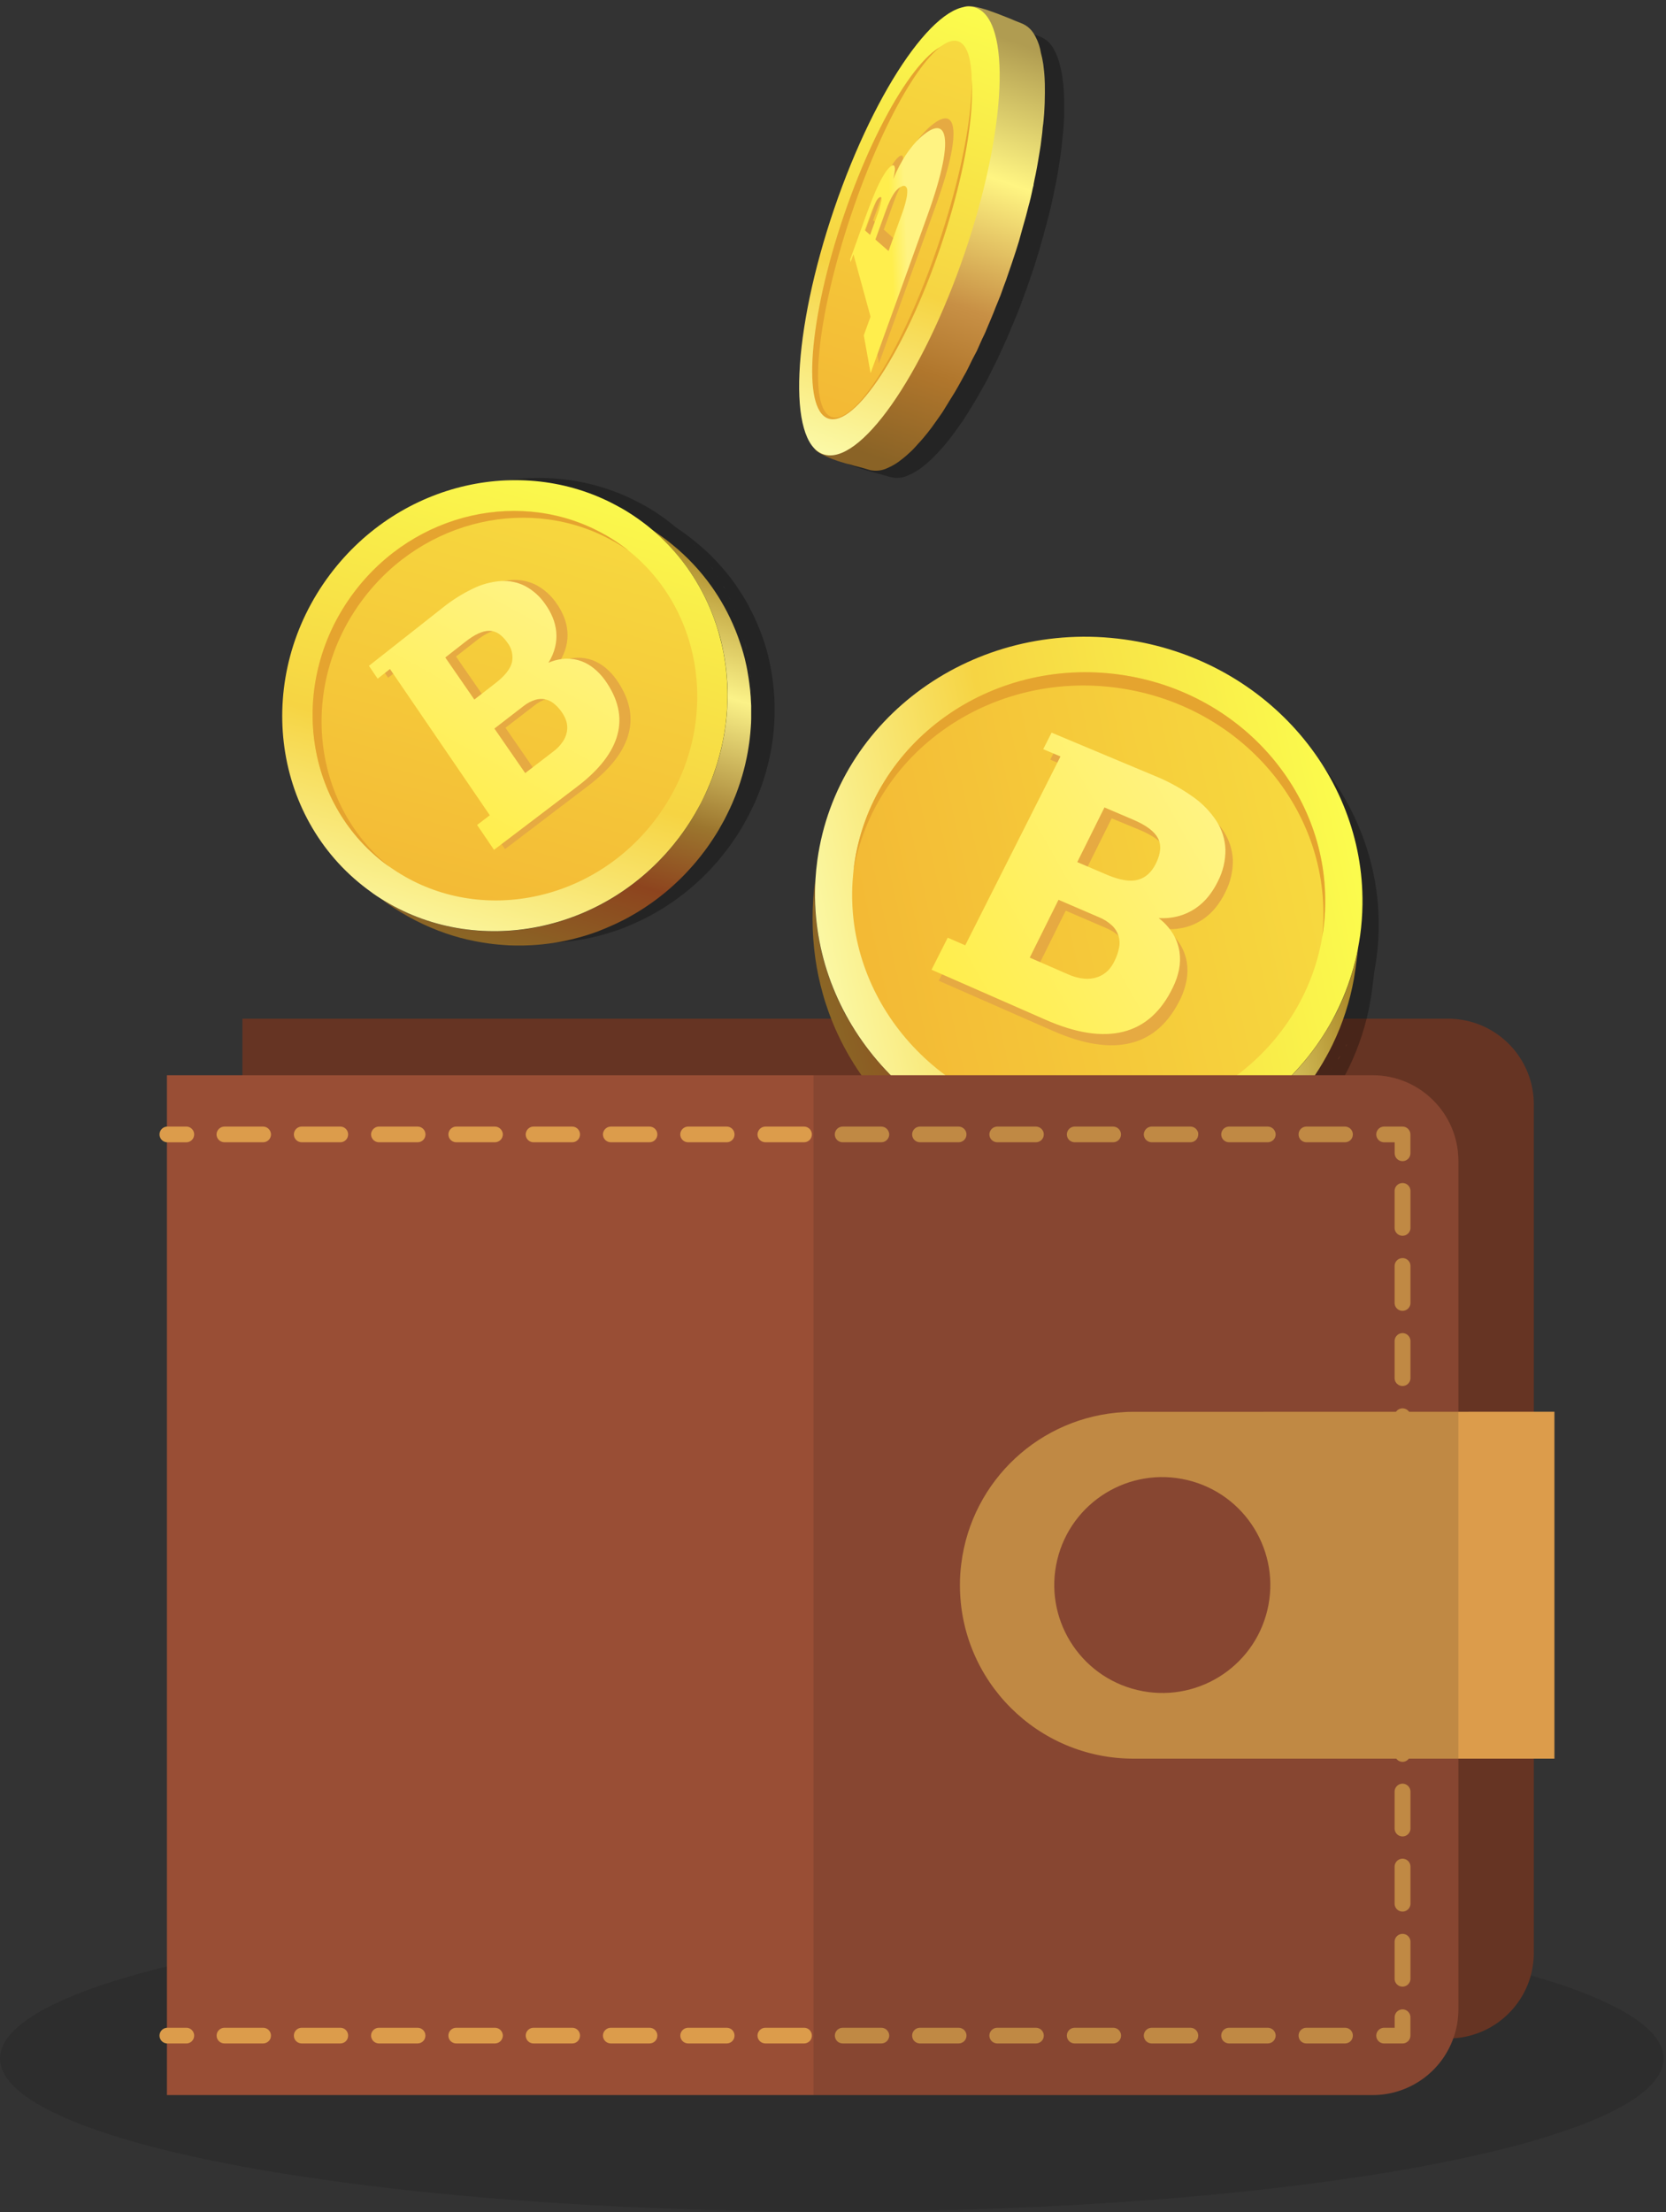 <?xml version="1.0" encoding="UTF-8"?>
<svg width="217px" height="288px" viewBox="0 0 217 288" version="1.1" xmlns="http://www.w3.org/2000/svg" xmlns:xlink="http://www.w3.org/1999/xlink">
    <rect x="0" y="0" width="217" height="288" fill="#333333" stroke="none"/>
    <!-- Generator: Sketch 56.2 (81672) - https://sketch.com -->
    <title>bitcoinWallet</title>
    <desc>Created with Sketch.</desc>
    <defs>
        <linearGradient x1="41.696%" y1="102.669%" x2="67.995%" y2="-0.141%" id="linearGradient-1">
            <stop stop-color="#8B6525" offset="0%"></stop>
            <stop stop-color="#8D441E" offset="22%"></stop>
            <stop stop-color="#9C762E" offset="39%"></stop>
            <stop stop-color="#FBF288" offset="69%"></stop>
            <stop stop-color="#AA8727" offset="100%"></stop>
        </linearGradient>
        <linearGradient x1="36.262%" y1="98.615%" x2="63.808%" y2="1.417%" id="linearGradient-2">
            <stop stop-color="#FBF9A7" offset="0%"></stop>
            <stop stop-color="#F6D443" offset="39%"></stop>
            <stop stop-color="#FBFC4D" offset="100%"></stop>
        </linearGradient>
        <linearGradient x1="36.248%" y1="98.643%" x2="63.797%" y2="1.424%" id="linearGradient-3">
            <stop stop-color="#F3B935" offset="0%"></stop>
            <stop stop-color="#F7D93F" offset="100%"></stop>
        </linearGradient>
        <linearGradient x1="28.009%" y1="86.975%" x2="69.367%" y2="6.984%" id="linearGradient-4">
            <stop stop-color="#FFEE4D" offset="0%"></stop>
            <stop stop-color="#FFF382" offset="100%"></stop>
        </linearGradient>
        <linearGradient x1="43.241%" y1="99.928%" x2="59.887%" y2="3.17%" id="linearGradient-5">
            <stop stop-color="#8A6326" offset="0%"></stop>
            <stop stop-color="#B0762C" offset="22%"></stop>
            <stop stop-color="#C89045" offset="39%"></stop>
            <stop stop-color="#FFF582" offset="69%"></stop>
            <stop stop-color="#B09C51" offset="100%"></stop>
        </linearGradient>
        <linearGradient x1="0.007%" y1="50.022%" x2="100%" y2="50.022%" id="linearGradient-6">
            <stop stop-color="#FBF9A7" offset="0%"></stop>
            <stop stop-color="#F6D443" offset="39%"></stop>
            <stop stop-color="#FBFC4D" offset="100%"></stop>
        </linearGradient>
        <linearGradient x1="0.008%" y1="50%" x2="100.008%" y2="50%" id="linearGradient-7">
            <stop stop-color="#F3B935" offset="0%"></stop>
            <stop stop-color="#F7D93F" offset="100%"></stop>
        </linearGradient>
        <linearGradient x1="42.413%" y1="50.937%" x2="58.233%" y2="49.224%" id="linearGradient-8">
            <stop stop-color="#FFEE4D" offset="0%"></stop>
            <stop stop-color="#FFF382" offset="100%"></stop>
        </linearGradient>
        <linearGradient x1="4.887%" y1="53.164%" x2="99.882%" y2="40.59%" id="linearGradient-9">
            <stop stop-color="#8B6525" offset="0%"></stop>
            <stop stop-color="#8D441E" offset="22%"></stop>
            <stop stop-color="#9C762E" offset="39%"></stop>
            <stop stop-color="#FBF288" offset="69%"></stop>
            <stop stop-color="#AA8727" offset="100%"></stop>
        </linearGradient>
        <linearGradient x1="1.513%" y1="60.655%" x2="98.471%" y2="39.356%" id="linearGradient-10">
            <stop stop-color="#FBF9A7" offset="0%"></stop>
            <stop stop-color="#F6D443" offset="39%"></stop>
            <stop stop-color="#FBFC4D" offset="100%"></stop>
        </linearGradient>
        <linearGradient x1="1.525%" y1="60.646%" x2="98.471%" y2="39.355%" id="linearGradient-11">
            <stop stop-color="#F3B935" offset="0%"></stop>
            <stop stop-color="#F7D93F" offset="100%"></stop>
        </linearGradient>
        <linearGradient x1="3.572%" y1="79.289%" x2="94.022%" y2="26.071%" id="linearGradient-12">
            <stop stop-color="#FFEE4D" offset="0%"></stop>
            <stop stop-color="#FFF382" offset="100%"></stop>
        </linearGradient>
    </defs>
    <g id="mid-level-feature-pages" stroke="none" stroke-width="1" fill="none" fill-rule="evenodd">
        <g id="midlevel_cryptocurrency" transform="translate(-150, -625)" fill-rule="nonzero">
            <g id="Group-3" transform="translate(0, 559)">
                <g id="bitcoinWallet" transform="translate(150, 64)">
                    <ellipse id="Oval" fill-opacity="0.12" fill="#000000" cx="108.344" cy="270.012" rx="108.344" ry="19.944"></ellipse>
                    <path d="M46.031,76.506 C36.112,89.696 38.266,108.029 50.845,117.458 C51.402,117.859 51.976,118.259 52.561,118.66 C54.887,120.404 57.448,121.813 60.166,122.845 C61.376,123.308 62.616,123.69 63.877,123.987 C64.559,124.151 65.244,124.287 65.926,124.388 C66.79,124.529 67.656,124.631 68.525,124.692 C69.059,124.736 69.592,124.756 70.13,124.768 C70.844,124.768 71.558,124.768 72.268,124.728 C72.725,124.704 73.174,124.668 73.624,124.62 C74.249,124.56 74.871,124.476 75.485,124.372 C75.886,124.307 76.287,124.235 76.688,124.151 C77.246,124.031 77.799,123.903 78.349,123.751 C78.71,123.655 79.071,123.55 79.432,123.438 C79.933,123.282 80.438,123.11 80.936,122.926 C81.27,122.805 81.599,122.672 81.923,122.525 C82.388,122.333 82.845,122.124 83.302,121.916 C83.603,121.772 83.908,121.624 84.209,121.472 C84.638,121.251 85.059,121.019 85.476,120.779 C85.757,120.618 86.038,120.454 86.311,120.282 C86.712,120.038 87.113,119.781 87.482,119.517 C87.743,119.341 88.003,119.16 88.256,118.972 C88.621,118.704 88.986,118.431 89.339,118.143 C89.58,117.951 89.816,117.742 90.053,117.55 C90.394,117.262 90.723,116.965 91.052,116.661 C91.276,116.457 91.497,116.26 91.714,116.032 C92.026,115.72 92.331,115.407 92.636,115.079 C92.841,114.862 93.037,114.634 93.242,114.41 C93.531,114.081 93.815,113.745 94.088,113.4 C94.275,113.168 94.46,112.932 94.642,112.691 L94.75,112.555 C94.979,112.247 95.203,111.942 95.416,111.63 C95.592,111.382 95.761,111.133 95.921,110.885 C96.166,110.516 96.399,110.144 96.623,109.767 C96.78,109.507 96.928,109.247 97.076,108.966 C97.293,108.566 97.502,108.185 97.698,107.793 C97.835,107.52 97.971,107.244 98.099,106.964 C98.296,106.563 98.476,106.162 98.645,105.73 C98.769,105.441 98.877,105.153 98.99,104.865 C99.15,104.432 99.307,103.999 99.443,103.563 C99.543,103.258 99.64,102.954 99.728,102.65 C99.86,102.197 99.98,101.736 100.093,101.28 C100.169,100.959 100.241,100.639 100.305,100.314 C100.406,99.834 100.49,99.353 100.562,98.868 C100.618,98.528 100.662,98.187 100.702,97.847 C100.763,97.334 100.811,96.822 100.843,96.309 C100.867,95.948 100.883,95.584 100.891,95.219 C100.891,94.671 100.891,94.126 100.891,93.577 C100.891,93.177 100.863,92.796 100.835,92.411 C100.795,91.816 100.735,91.223 100.654,90.633 C100.602,90.208 100.538,89.784 100.462,89.363 C100.345,88.71 100.205,88.053 100.061,87.405 C99.944,86.928 99.812,86.455 99.66,85.983 C99.427,85.226 99.166,84.481 98.857,83.748 C98.63,83.181 98.384,82.622 98.119,82.069 C97.656,81.106 97.138,80.169 96.567,79.265 C96.31,78.865 96.038,78.464 95.765,78.064 C94.302,75.995 92.561,74.138 90.59,72.544 C90.314,72.316 90.029,72.095 89.74,71.875 C89.371,71.603 88.938,71.274 88.433,70.926 L87.935,70.573 L87.935,70.573 C87.566,70.269 87.189,69.969 86.804,69.676 C85.905,69.01 84.968,68.397 83.996,67.842 L83.948,67.81 L83.912,67.81 C71.53,60.788 55.217,64.293 46.031,76.506 Z M91.453,74.19 L91.71,74.499 L91.453,74.19 Z M90.29,72.865 C90.418,73.001 90.546,73.137 90.691,73.265 C90.534,73.137 90.406,73.001 90.278,72.865 L90.29,72.865 Z M57.892,121.267 C58.109,121.347 58.321,121.427 58.542,121.5 L58.213,121.391 C58.105,121.367 58,121.307 57.892,121.267 Z M53.825,119.405 C53.985,119.497 54.146,119.577 54.306,119.665 C54.15,119.577 53.985,119.497 53.825,119.405 Z M55.144,120.098 C55.321,120.186 55.501,120.27 55.686,120.354 C55.501,120.27 55.321,120.186 55.144,120.098 L55.144,120.098 Z M56.496,120.719 L57.046,120.947 L56.496,120.719 Z M58.807,121.588 C59.208,121.712 59.577,121.832 59.97,121.936 C59.577,121.832 59.192,121.712 58.807,121.588 L58.807,121.588 Z M59.974,121.94 C60.343,122.04 60.716,122.132 61.085,122.217 C60.716,122.132 60.343,122.04 59.974,121.94 L59.974,121.94 Z M61.458,122.301 C61.751,122.365 62.044,122.421 62.336,122.473 C62.12,122.433 61.899,122.397 61.683,122.349 L61.458,122.301 Z M62.621,122.529 C62.986,122.589 63.347,122.645 63.712,122.689 L63.624,122.689 C63.287,122.637 62.974,122.569 62.621,122.529 L62.621,122.529 Z M65.71,122.877 L66.247,122.906 L66.111,122.906 L65.71,122.877 Z M64.366,122.765 C64.595,122.789 64.819,122.817 65.048,122.833 C64.819,122.817 64.579,122.789 64.366,122.765 L64.366,122.765 Z M67.647,122.934 L67.406,122.934 C67.519,122.934 67.627,122.934 67.739,122.934 L67.647,122.934 Z M69.717,122.841 L69.452,122.841 L70.078,122.789 C69.957,122.813 69.837,122.833 69.717,122.841 L69.717,122.841 Z M68.164,122.922 C68.437,122.922 68.714,122.902 68.987,122.885 C68.714,122.902 68.437,122.914 68.164,122.922 L68.164,122.922 Z M71.036,122.705 L70.768,122.733 C71.109,122.693 71.446,122.653 71.782,122.601 L71.036,122.705 Z M71.883,122.585 C72.26,122.525 72.637,122.457 73.014,122.385 L72.845,122.421 C72.525,122.481 72.2,122.537 71.883,122.569 L71.883,122.585 Z M73.559,122.269 L74.185,122.128 L74.013,122.173 L73.559,122.269 Z M75.525,121.776 L75.665,121.736 L75.633,121.736 L75.525,121.776 Z M76.259,121.552 L76.804,121.375 L76.692,121.415 L76.259,121.552 Z M77.863,120.987 L78.244,120.847 L78.16,120.883 L77.863,120.987 Z M78.758,120.63 C78.91,120.57 79.059,120.506 79.211,120.438 L79.123,120.478 C79.018,120.534 78.89,120.566 78.77,120.63 L78.758,120.63 Z M80.314,119.929 L80.575,119.805 L80.479,119.853 L80.314,119.929 Z M81.088,119.529 L81.638,119.236 C81.545,119.285 81.461,119.341 81.373,119.385 L81.088,119.529 Z M82.356,118.832 C82.564,118.712 82.757,118.588 82.973,118.463 C82.857,118.535 82.741,118.612 82.62,118.68 L82.356,118.832 Z M83.35,118.227 L83.732,117.979 L83.443,118.171 L83.35,118.227 Z M84.598,117.398 C84.57,117.418 84.538,117.434 84.51,117.458 C84.815,117.242 85.115,117.025 85.412,116.797 L85.36,116.841 C85.123,117.041 84.867,117.226 84.61,117.41 L84.598,117.398 Z M86.094,116.264 C86.222,116.156 86.355,116.056 86.495,115.952 L86.439,116 C86.331,116.104 86.214,116.184 86.106,116.276 L86.094,116.264 Z M86.8,115.684 L87.366,115.187 C87.285,115.259 87.209,115.335 87.129,115.403 L86.8,115.684 Z M87.907,114.69 C88.128,114.486 88.34,114.29 88.557,114.069 L88.116,114.502 L87.907,114.69 Z M88.765,113.861 L88.733,113.893 C89.01,113.617 89.279,113.328 89.536,113.04 C89.303,113.328 89.046,113.609 88.777,113.873 L88.765,113.861 Z M89.728,112.844 C89.985,112.559 90.233,112.267 90.482,111.974 L90.274,112.227 C90.105,112.447 89.925,112.655 89.74,112.856 L89.728,112.844 Z M91.657,110.496 L91.545,110.641 C91.405,110.833 91.256,111.021 91.112,111.209 L90.819,111.566 C91.064,111.261 91.308,110.957 91.545,110.641 C91.782,110.324 92.051,109.948 92.295,109.599 C92.099,109.912 91.886,110.212 91.669,110.508 L91.657,110.496 Z M92.46,109.359 C92.652,109.07 92.841,108.778 93.025,108.486 L92.909,108.67 C92.781,108.914 92.628,109.143 92.476,109.371 L92.46,109.359 Z M93.41,107.849 C93.551,107.62 93.687,107.388 93.811,107.156 C93.739,107.288 93.671,107.416 93.595,107.556 C93.519,107.697 93.49,107.749 93.426,107.861 L93.41,107.849 Z M94.02,106.791 C94.084,106.679 94.14,106.563 94.2,106.447 C94.148,106.547 94.1,106.651 94.044,106.755 L94.02,106.791 Z M94.654,105.57 L94.654,105.57 C94.798,105.265 94.932,104.961 95.055,104.656 L95.027,104.728 C94.939,105.029 94.81,105.305 94.662,105.582 L94.654,105.57 Z M95.456,103.735 L95.624,103.335 C95.6,103.391 95.58,103.451 95.556,103.507 L95.456,103.735 Z M95.893,102.622 L95.845,102.746 C95.889,102.63 95.929,102.509 95.969,102.393 C95.977,102.481 95.957,102.541 95.929,102.634 L95.893,102.622 Z M96.338,101.316 C96.329,101.348 96.319,101.38 96.306,101.412 C96.419,101.063 96.527,100.715 96.627,100.366 C96.625,100.377 96.625,100.388 96.627,100.398 C96.567,100.715 96.475,101.019 96.374,101.34 L96.338,101.316 Z M97.044,98.672 C97.096,98.432 97.149,98.191 97.193,97.955 C97.195,97.987 97.195,98.019 97.193,98.051 C97.173,98.272 97.125,98.476 97.068,98.684 L97.044,98.672 Z M97.385,96.85 C97.405,96.725 97.429,96.601 97.445,96.477 C97.445,96.517 97.445,96.557 97.445,96.597 C97.445,96.637 97.433,96.777 97.421,96.862 L97.385,96.85 Z M97.566,95.572 C97.566,95.7 97.53,95.828 97.514,95.972 C97.542,95.756 97.566,95.536 97.59,95.319 C97.614,95.404 97.61,95.496 97.602,95.584 L97.566,95.572 Z M97.67,94.398 C97.67,94.178 97.702,93.958 97.714,93.737 C97.714,93.833 97.714,93.934 97.714,94.034 C97.714,94.134 97.714,94.286 97.706,94.41 L97.67,94.398 Z M97.746,92.94 C97.746,93.06 97.746,93.177 97.746,93.297 C97.746,92.98 97.746,92.66 97.77,92.343 C97.786,92.556 97.786,92.756 97.782,92.952 L97.746,92.94 Z M97.746,92.043 C97.746,91.735 97.746,91.43 97.722,91.122 C97.722,91.178 97.722,91.238 97.722,91.294 C97.786,91.554 97.786,91.807 97.79,92.055 L97.746,92.043 Z M97.674,90.128 C97.674,90.236 97.674,90.349 97.674,90.457 C97.674,90.18 97.642,89.904 97.618,89.628 C97.69,89.808 97.706,89.972 97.718,90.124 L97.674,90.128 Z M97.61,89.371 C97.574,88.995 97.53,88.618 97.482,88.246 C97.48,88.28 97.48,88.315 97.482,88.35 C97.586,88.702 97.622,89.043 97.654,89.383 L97.61,89.371 Z M97.345,87.369 C97.321,87.24 97.305,87.116 97.281,86.992 C97.281,87.02 97.281,87.044 97.281,87.072 C97.357,87.184 97.369,87.284 97.389,87.385 L97.345,87.369 Z M97.177,86.451 C97.133,86.219 97.084,85.987 97.032,85.758 C97.129,86.003 97.177,86.235 97.221,86.467 L97.177,86.451 Z M96.9,85.202 C96.88,85.117 96.856,85.033 96.836,84.949 C96.836,85.005 96.868,85.061 96.88,85.117 C96.892,85.173 96.936,85.19 96.944,85.218 L96.9,85.202 Z M96.527,83.84 C96.475,83.663 96.419,83.487 96.362,83.311 C96.407,83.439 96.451,83.567 96.491,83.711 L96.527,83.84 Z M95.897,81.973 C95.989,82.217 96.082,82.458 96.166,82.702 C96.126,82.474 96.034,82.233 95.941,81.989 L95.897,81.973 Z M95.713,81.472 L95.713,81.52 C95.689,81.456 95.656,81.388 95.628,81.32 C95.709,81.388 95.737,81.436 95.757,81.488 L95.713,81.472 Z M95.063,79.986 C94.995,79.842 94.926,79.698 94.854,79.554 C94.894,79.638 94.943,79.718 94.979,79.798 C95.015,79.878 95.063,79.942 95.107,80.002 L95.063,79.986 Z M94.389,78.644 C94.313,78.504 94.241,78.364 94.16,78.244 C94.285,78.38 94.357,78.508 94.433,78.66 L94.389,78.644 Z M93.559,77.198 C93.507,77.114 93.458,77.026 93.402,76.942 L93.442,77.002 L93.559,77.198 Z M92.829,76.077 C92.76,75.973 92.692,75.869 92.62,75.769 L92.656,75.813 C92.76,75.917 92.813,76.005 92.873,76.105 L92.829,76.077 Z M89.487,72.059 L89.118,71.699 L89.487,72.059 Z" id="Shape" fill="#000000" opacity="0.29"></path>
                    <path d="M86.688,72.216 C86.976,72.436 87.261,72.656 87.538,72.885 C89.508,74.479 91.249,76.336 92.712,78.404 C92.993,78.805 93.262,79.205 93.515,79.606 C94.086,80.509 94.605,81.446 95.067,82.41 C95.332,82.958 95.576,83.519 95.805,84.084 C96.102,84.817 96.362,85.562 96.607,86.323 C96.752,86.792 96.884,87.264 97.008,87.745 C97.169,88.39 97.309,89.047 97.409,89.7 C97.486,90.124 97.55,90.549 97.602,90.969 C97.682,91.557 97.742,92.15 97.782,92.748 C97.81,93.148 97.83,93.525 97.843,93.918 C97.843,94.462 97.843,95.011 97.843,95.56 C97.843,95.92 97.818,96.285 97.794,96.645 C97.762,97.158 97.714,97.671 97.654,98.183 C97.614,98.524 97.57,98.864 97.514,99.205 C97.441,99.69 97.357,100.17 97.257,100.655 C97.193,100.975 97.121,101.296 97.044,101.62 C96.932,102.077 96.812,102.533 96.679,102.99 C96.591,103.29 96.495,103.595 96.399,103.899 C96.258,104.336 96.106,104.769 95.941,105.201 C95.833,105.49 95.721,105.782 95.596,106.066 C95.428,106.483 95.247,106.895 95.055,107.304 C94.926,107.584 94.794,107.857 94.654,108.129 C94.457,108.53 94.253,108.93 94.032,109.303 C93.884,109.567 93.735,109.827 93.579,110.104 C93.354,110.48 93.125,110.853 92.877,111.221 C92.716,111.47 92.548,111.718 92.375,111.97 C92.203,112.223 91.934,112.587 91.706,112.892 C91.673,112.936 91.633,112.988 91.597,113.028 C91.417,113.268 91.236,113.509 91.044,113.737 C90.771,114.081 90.486,114.418 90.197,114.746 C89.997,114.971 89.796,115.199 89.592,115.415 C89.287,115.744 88.982,116.06 88.669,116.369 C88.453,116.581 88.232,116.793 88.011,116.997 C87.682,117.306 87.35,117.602 87.009,117.891 C86.776,118.095 86.535,118.291 86.295,118.479 C85.942,118.768 85.577,119.044 85.212,119.309 C84.959,119.497 84.702,119.681 84.437,119.853 C84.056,120.122 83.663,120.374 83.266,120.618 C82.993,120.791 82.713,120.955 82.432,121.115 C82.031,121.359 81.594,121.588 81.164,121.808 C80.864,121.964 80.563,122.108 80.258,122.253 C79.805,122.469 79.343,122.653 78.878,122.861 C78.552,122.998 78.223,123.131 77.891,123.262 C77.394,123.446 76.893,123.619 76.387,123.775 C76.026,123.887 75.669,123.991 75.304,124.087 C74.755,124.239 74.201,124.372 73.644,124.488 C73.243,124.572 72.841,124.648 72.44,124.712 C71.827,124.812 71.205,124.896 70.583,124.96 C70.13,125.004 69.681,125.04 69.223,125.065 C68.513,125.105 67.799,125.117 67.085,125.105 C66.552,125.105 66.019,125.073 65.481,125.028 C64.615,124.968 63.744,124.864 62.882,124.724 C62.2,124.612 61.514,124.476 60.832,124.323 C59.571,124.026 58.332,123.645 57.122,123.182 C54.407,122.138 51.852,120.718 49.533,118.964 C51.305,120.099 53.205,121.021 55.193,121.712 C56.326,122.11 57.485,122.43 58.662,122.669 C59.308,122.805 59.954,122.918 60.604,123.002 C61.43,123.118 62.256,123.19 63.09,123.226 C63.6,123.254 64.113,123.262 64.627,123.254 C65.313,123.254 66.002,123.218 66.696,123.162 C67.134,123.13 67.579,123.082 68.016,123.03 C68.622,122.95 69.219,122.857 69.825,122.741 C70.226,122.669 70.603,122.585 70.992,122.493 C71.534,122.369 72.079,122.229 72.597,122.068 C72.95,121.968 73.303,121.856 73.652,121.736 C74.149,121.576 74.642,121.395 75.132,121.203 C75.457,121.075 75.778,120.943 76.094,120.803 C76.552,120.61 77.005,120.402 77.45,120.174 C77.751,120.03 78.048,119.877 78.345,119.721 C78.746,119.497 79.183,119.26 79.592,119.016 C79.869,118.852 80.142,118.68 80.414,118.507 C80.815,118.259 81.188,117.999 81.57,117.73 C81.826,117.546 82.083,117.362 82.332,117.174 C82.693,116.901 83.05,116.625 83.399,116.332 C83.635,116.14 83.872,115.932 84.101,115.736 C84.437,115.447 84.766,115.147 85.087,114.834 C85.308,114.626 85.528,114.414 85.737,114.198 C86.05,113.885 86.355,113.565 86.648,113.236 C86.852,113.012 87.049,112.792 87.245,112.559 C87.53,112.231 87.807,111.89 88.084,111.546 L88.521,110.973 L88.629,110.829 C88.89,110.476 89.146,110.12 89.391,109.759 C89.56,109.511 89.724,109.259 89.885,109.006 C90.125,108.634 90.358,108.261 90.574,107.881 C90.727,107.616 90.879,107.352 91.02,107.08 C91.232,106.679 91.421,106.279 91.633,105.898 C91.77,105.618 91.902,105.341 92.034,105.065 C92.227,104.664 92.399,104.236 92.564,103.819 C92.684,103.531 92.797,103.238 92.901,102.946 C93.065,102.517 93.21,102.077 93.346,101.64 C93.446,101.336 93.539,101.027 93.627,100.723 C93.755,100.266 93.872,99.806 93.98,99.345 C94.056,99.025 94.124,98.7 94.184,98.376 C94.285,97.891 94.365,97.41 94.437,96.922 C94.489,96.581 94.533,96.241 94.573,95.9 C94.634,95.384 94.678,94.871 94.71,94.358 C94.73,93.994 94.746,93.629 94.754,93.269 C94.754,92.72 94.754,92.171 94.754,91.618 C94.754,91.218 94.726,90.845 94.698,90.453 C94.658,89.86 94.598,89.251 94.521,88.674 C94.461,88.25 94.401,87.821 94.321,87.401 C94.208,86.74 94.068,86.091 93.92,85.446 C93.807,84.969 93.675,84.497 93.519,84.028 C93.291,83.275 93.032,82.533 92.74,81.801 C92.512,81.236 92.271,80.679 92.01,80.131 C91.553,79.167 91.04,78.231 90.474,77.327 C90.221,76.926 89.957,76.526 89.672,76.125 C88.303,74.186 86.685,72.435 84.859,70.918 L85.36,71.27 C85.869,71.615 86.323,71.943 86.688,72.216 Z" id="Path" fill="url(#linearGradient-1)"></path>
                    <path d="M83.736,70.005 C84.137,70.293 84.498,70.593 84.867,70.902 L84.867,70.902 C96.415,80.563 98.131,98.167 88.525,110.957 C79.047,123.558 61.983,126.899 49.517,118.948 C48.931,118.58 48.362,118.179 47.8,117.746 C35.229,108.313 33.075,89.98 42.987,76.794 C52.172,64.581 68.485,61.076 80.831,68.11 L80.864,68.11 L80.912,68.146 C81.891,68.706 82.834,69.326 83.736,70.005 Z" id="Path" fill="url(#linearGradient-2)"></path>
                    <path d="M81.297,73.245 C81.63,73.497 81.955,73.758 82.271,74.022 L82.271,74.022 C92.251,82.37 93.735,97.583 85.432,108.622 C77.242,119.513 62.497,122.401 51.739,115.527 C51.234,115.207 50.74,114.862 50.255,114.502 C39.393,106.355 37.532,90.509 46.103,79.113 C54.041,68.559 68.136,65.53 78.806,71.611 L78.834,71.611 L78.878,71.639 C79.716,72.126 80.523,72.662 81.297,73.245 L81.297,73.245 Z" id="Path" fill="url(#linearGradient-3)"></path>
                    <path d="M81.293,73.249 C81.489,73.393 81.694,73.541 81.866,73.69 C81.273,73.278 80.667,72.895 80.049,72.54 L80.009,72.512 L79.977,72.512 C69.308,66.436 55.213,69.464 47.275,80.014 C38.851,91.198 40.5,106.671 50.833,114.943 C50.64,114.806 50.431,114.666 50.255,114.522 C39.393,106.375 37.532,90.529 46.103,79.137 C54.041,68.583 68.136,65.554 78.806,71.635 L78.834,71.635 L78.874,71.667 C79.713,72.142 80.521,72.671 81.293,73.249 L81.293,73.249 Z" id="Path" fill="#E5A42F"></path>
                    <path d="M78.894,88.967 C78.387,88.539 77.81,88.2 77.189,87.965 C76.548,87.729 75.867,87.616 75.184,87.633 C74.388,87.665 73.606,87.845 72.878,88.166 C73.278,87.54 73.574,86.852 73.752,86.131 C73.91,85.482 73.96,84.813 73.9,84.148 C73.839,83.507 73.683,82.878 73.439,82.281 C73.191,81.678 72.875,81.104 72.496,80.571 C71.819,79.566 70.906,78.741 69.837,78.168 C68.845,77.668 67.737,77.442 66.628,77.515 C65.357,77.608 64.117,77.945 62.974,78.508 C61.552,79.195 60.213,80.042 58.983,81.032 L56.44,83.035 L51.013,87.3 L49.409,88.566 L50.552,90.244 L52.156,88.979 L65.208,108.065 L63.552,109.331 L65.782,112.555 L67.446,111.29 L73.062,107.016 L76.62,104.312 C79.502,102.12 81.255,99.859 81.878,97.531 C82.501,95.202 81.959,92.837 80.25,90.437 C79.861,89.892 79.406,89.398 78.894,88.967 Z M62.048,85.41 C63.251,84.46 64.298,83.992 65.152,84 C66.007,84.008 66.785,84.517 67.487,85.518 C68.064,86.241 68.293,87.182 68.112,88.09 C67.917,88.936 67.225,89.827 66.035,90.761 L63.195,92.968 L59.396,87.481 L62.048,85.41 Z M75.224,95.852 C75.341,96.273 75.364,96.715 75.292,97.146 C75.205,97.624 75.016,98.077 74.739,98.476 C74.39,98.983 73.957,99.427 73.459,99.79 L69.849,102.561 L65.838,96.757 L69.641,93.829 C70.082,93.474 70.585,93.203 71.125,93.028 C71.551,92.895 72.004,92.866 72.444,92.944 C72.875,93.033 73.278,93.227 73.616,93.509 C74.016,93.839 74.368,94.224 74.662,94.651 C74.917,95.017 75.108,95.423 75.228,95.852 L75.224,95.852 Z" id="Shape" fill="#E6AA42"></path>
                    <path d="M77.438,89.091 C76.933,88.662 76.358,88.323 75.737,88.09 C75.096,87.853 74.415,87.742 73.732,87.761 C72.939,87.791 72.159,87.97 71.434,88.29 C71.834,87.664 72.128,86.977 72.304,86.255 C72.462,85.608 72.512,84.939 72.452,84.276 C72.393,83.636 72.239,83.008 71.995,82.414 C71.748,81.811 71.431,81.238 71.052,80.707 C70.38,79.703 69.471,78.878 68.405,78.304 C67.421,77.806 66.321,77.582 65.22,77.655 C63.958,77.749 62.725,78.085 61.59,78.644 C60.172,79.329 58.837,80.175 57.611,81.164 L55.072,83.167 L49.657,87.429 L48.053,88.69 L49.192,90.365 L50.796,89.103 L63.8,108.149 L62.144,109.411 L64.346,112.651 L66.011,111.386 L71.626,107.12 L75.176,104.42 C78.053,102.233 79.803,99.977 80.426,97.651 C81.049,95.325 80.508,92.962 78.802,90.561 C78.41,90.016 77.952,89.523 77.438,89.091 Z M60.644,85.538 C61.855,84.587 62.887,84.119 63.74,84.132 C64.595,84.132 65.369,84.645 66.071,85.646 C66.644,86.37 66.87,87.309 66.688,88.214 C66.493,89.06 65.803,89.949 64.619,90.881 L61.783,93.084 L58,87.605 L60.644,85.538 Z M73.78,95.952 C73.896,96.374 73.918,96.815 73.844,97.246 C73.759,97.724 73.571,98.177 73.295,98.576 C72.947,99.082 72.516,99.525 72.019,99.886 L68.409,102.658 L64.398,96.858 L68.189,93.934 C68.629,93.579 69.131,93.307 69.669,93.132 C70.093,92.995 70.545,92.965 70.984,93.044 C71.413,93.137 71.813,93.331 72.151,93.609 C72.551,93.938 72.903,94.323 73.194,94.751 C73.456,95.12 73.654,95.53 73.78,95.964 L73.78,95.952 Z" id="Shape" fill="url(#linearGradient-4)"></path>
                    <path d="M108.749,61.285 C105.383,57.796 106.322,44.862 111.224,30.494 C116.081,16.278 123.181,5.536 127.974,4.646 C129.177,3.929 134.476,6.425 135.438,6.753 C136.269,7.081 136.941,7.715 137.316,8.524 C137.671,9.156 137.927,9.84 138.074,10.551 C138.209,11.04 138.31,11.538 138.379,12.041 C138.463,12.605 138.531,13.242 138.567,13.871 C138.595,14.316 138.607,14.796 138.607,15.273 C138.627,15.854 138.607,16.443 138.607,17.056 C138.607,17.504 138.559,17.949 138.539,18.417 C138.487,18.978 138.455,19.539 138.375,20.128 C138.339,20.572 138.29,21.013 138.234,21.47 C138.162,22.022 138.09,22.591 137.994,23.152 C137.925,23.585 137.857,24.021 137.785,24.47 C137.697,25.015 137.584,25.575 137.468,26.148 C137.38,26.577 137.296,27.001 137.203,27.446 C137.079,27.979 136.971,28.539 136.842,29.088 C136.738,29.489 136.634,29.929 136.521,30.37 C136.381,30.899 136.253,31.447 136.088,31.972 C135.996,32.373 135.888,32.737 135.771,33.134 C135.631,33.658 135.459,34.215 135.314,34.764 C135.162,35.205 135.029,35.657 134.889,36.126 C134.749,36.594 134.548,37.179 134.364,37.728 L133.938,38.974 C133.758,39.506 133.557,40.031 133.365,40.54 C133.216,40.969 133.06,41.369 132.92,41.778 C132.703,42.302 132.518,42.847 132.286,43.348 C132.121,43.748 131.965,44.173 131.788,44.549 C131.572,45.07 131.355,45.591 131.143,46.092 C130.962,46.492 130.766,46.893 130.593,47.293 L129.891,48.823 C129.691,49.224 129.49,49.624 129.289,50.025 C129.029,50.55 128.776,51.058 128.527,51.551 C128.295,51.952 128.082,52.352 127.874,52.717 C127.601,53.217 127.312,53.714 127.027,54.195 C126.795,54.595 126.566,54.968 126.317,55.34 C126.024,55.857 125.704,56.322 125.407,56.794 C125.134,57.195 124.865,57.563 124.605,57.912 C124.252,58.425 123.891,58.897 123.542,59.338 C123.193,59.778 122.932,60.079 122.639,60.415 C122.194,60.9 121.781,61.353 121.368,61.749 C120.954,62.146 120.589,62.454 120.212,62.743 C119.645,63.206 119.014,63.587 118.339,63.872 C117.57,64.252 116.686,64.327 115.864,64.08 C114.898,63.756 109.378,62.566 108.749,61.285 Z" id="Path" fill="#000000" opacity="0.29"></path>
                    <path d="M109.763,62.218 C110.008,62.298 110.237,62.362 110.485,62.426 L110.534,62.426 L110.534,62.426 C111.019,62.574 111.496,62.698 111.893,62.799 C112.471,62.959 112.932,63.079 113.141,63.151 C113.309,63.212 113.484,63.248 113.662,63.259 C114.327,63.34 115.001,63.227 115.604,62.935 C116.285,62.644 116.92,62.255 117.489,61.781 C117.89,61.485 118.247,61.144 118.664,60.764 C119.081,60.383 119.466,59.895 119.936,59.406 C120.228,59.073 120.533,58.709 120.846,58.316 C121.159,57.924 121.56,57.391 121.917,56.866 C122.182,56.51 122.443,56.113 122.719,55.725 C122.86,55.521 122.988,55.296 123.12,55.076 C123.253,54.856 123.461,54.547 123.614,54.275 C123.87,53.874 124.095,53.506 124.34,53.105 C124.629,52.629 124.909,52.116 125.194,51.603 C125.395,51.223 125.619,50.83 125.848,50.426 L125.848,50.426 C126.109,49.921 126.349,49.428 126.606,48.891 C126.831,48.491 127.007,48.09 127.236,47.69 C127.456,47.193 127.689,46.676 127.922,46.148 C128.114,45.747 128.323,45.347 128.483,44.922 C128.692,44.421 128.928,43.889 129.145,43.356 C129.318,42.955 129.474,42.555 129.638,42.122 C129.803,41.69 130.04,41.181 130.216,40.704 C130.247,40.649 130.273,40.592 130.292,40.532 C130.433,40.131 130.593,39.703 130.741,39.27 C130.934,38.761 131.143,38.221 131.315,37.668 L131.784,36.302 C131.961,35.789 132.113,35.285 132.286,34.788 C132.458,34.291 132.567,33.859 132.719,33.41 C132.871,32.853 133.028,32.297 133.176,31.752 C133.297,31.351 133.409,30.951 133.509,30.574 C133.674,30.037 133.794,29.469 133.938,28.944 C134.007,28.7 134.071,28.451 134.139,28.207 C134.148,28.133 134.165,28.06 134.191,27.991 C134.215,27.874 134.255,27.762 134.275,27.642 C134.327,27.446 134.36,27.242 134.408,27.041 C134.472,26.705 134.544,26.388 134.632,26.076 C134.622,26.043 134.622,26.008 134.632,25.976 C134.716,25.519 134.805,25.103 134.901,24.666 C135.009,24.077 135.134,23.508 135.214,22.964 C135.298,22.507 135.358,22.062 135.438,21.622 C135.519,21.181 135.591,20.648 135.643,20.184 C135.643,20.1 135.663,20.012 135.675,19.927 C135.743,19.463 135.787,19.014 135.82,18.558 C135.916,17.961 135.948,17.4 136,16.823 C136.02,16.347 136.06,15.914 136.072,15.449 C136.072,14.828 136.112,14.228 136.096,13.647 C136.096,13.162 136.096,12.673 136.064,12.217 C136.036,11.564 135.96,10.943 135.888,10.366 C135.814,9.858 135.71,9.355 135.575,8.86 C135.462,8.144 135.232,7.451 134.893,6.809 C134.833,6.681 134.761,6.565 134.684,6.433 C134.305,5.79 133.72,5.294 133.024,5.023 C132.895,4.979 132.679,4.887 132.41,4.779 C132.314,4.747 132.222,4.694 132.109,4.658 L131.516,4.406 C131.399,4.366 131.295,4.31 131.167,4.27 C130.409,3.957 129.518,3.617 128.668,3.329 C127.324,2.888 126.069,2.62 125.551,2.928 C125.32,3.072 125.097,3.229 124.885,3.401 C124.422,3.818 124.011,4.29 123.662,4.807 C123.346,5.232 123.066,5.682 122.824,6.152 C122.753,6.258 122.692,6.369 122.639,6.485 C122.579,6.583 122.525,6.684 122.479,6.789 C122.23,7.262 121.997,7.775 121.761,8.319 C121.709,8.464 121.644,8.604 121.572,8.76 C121.468,9.012 121.376,9.285 121.259,9.561 C121.119,9.926 120.991,10.294 120.858,10.679 C120.823,10.737 120.801,10.803 120.794,10.871 C120.749,10.963 120.711,11.058 120.678,11.155 C120.541,11.556 120.401,11.977 120.277,12.417 C120.092,12.946 119.928,13.483 119.751,14.047 C119.627,14.472 119.482,14.889 119.35,15.337 C119.19,15.854 119.025,16.391 118.873,16.939 C118.744,17.364 118.62,17.789 118.504,18.233 C118.46,18.361 118.423,18.51 118.375,18.654 C118.347,18.734 118.331,18.838 118.299,18.934 L118.299,18.966 C118.195,19.323 118.091,19.683 117.994,20.064 L117.974,20.128 L117.405,22.106 C116.883,23.953 116.318,25.864 115.716,27.79 C115.463,28.591 115.207,29.393 114.914,30.194 C114.858,30.406 114.785,30.594 114.717,30.823 L114.577,31.223 C113.935,33.102 113.249,34.948 112.571,36.759 C112.315,37.408 112.074,38.06 111.821,38.693 L111.821,38.693 C111.564,39.342 111.304,39.987 111.055,40.62 C109.451,44.626 107.942,48.351 106.92,51.555 C106.867,51.715 106.811,51.876 106.771,52.044 L106.751,52.108 C106.691,52.284 106.647,52.468 106.591,52.629 C106.43,53.149 106.31,53.662 106.19,54.139 C106.188,54.185 106.179,54.231 106.162,54.275 C106.057,54.74 105.961,55.172 105.897,55.581 C105.781,56.154 105.708,56.735 105.676,57.319 C105.659,57.465 105.65,57.612 105.652,57.76 C105.635,58.086 105.644,58.413 105.68,58.737 C105.696,59.03 105.74,59.322 105.813,59.606 C105.869,59.863 105.953,60.087 106.021,60.307 C106.021,60.327 106.045,60.351 106.061,60.355 C106.151,60.537 106.29,60.691 106.462,60.8 C106.668,60.96 106.893,61.095 107.132,61.2 C107.975,61.621 108.856,61.962 109.763,62.218 L109.763,62.218 Z" id="Path" fill="url(#linearGradient-5)"></path>
                    <ellipse id="Oval" fill="url(#linearGradient-6)" transform="translate(117.151, 32.072) rotate(-71.16) translate(-117.151, -32.072) " cx="117.151" cy="32.072" rx="30.719" ry="8.976"></ellipse>
                    <ellipse id="Oval" fill="#E5A42F" transform="translate(116.198, 32.132) rotate(-71.16) translate(-116.198, -32.132) " cx="116.198" cy="32.132" rx="25.743" ry="6.621"></ellipse>
                    <ellipse id="Oval" fill="url(#linearGradient-7)" transform="translate(116.561, 31.835) rotate(-71.384) translate(-116.561, -31.835) " cx="116.561" cy="31.835" rx="25.806" ry="5.998"></ellipse>
                    <path d="M119.964,19.683 C119.645,20.067 119.348,20.468 119.073,20.885 C118.788,21.317 118.508,21.794 118.227,22.327 C117.946,22.86 117.681,23.412 117.425,24.049 C117.523,23.681 117.591,23.306 117.629,22.928 C117.658,22.74 117.641,22.547 117.581,22.367 C117.55,22.273 117.451,22.222 117.356,22.251 C117.229,22.289 117.114,22.357 117.02,22.451 C116.728,22.721 116.477,23.031 116.273,23.372 C115.995,23.818 115.744,24.279 115.519,24.754 C115.271,25.271 115.014,25.864 114.741,26.537 C114.469,27.21 114.196,27.939 113.899,28.764 L113.349,30.282 L112.17,33.542 L111.821,34.512 L111.881,34.852 L112.25,33.831 L114.481,41.95 L113.598,44.389 L114.485,49.312 L115.632,46.14 L119.478,35.489 L121.885,28.796 C123.83,23.404 124.528,19.791 124.047,18.221 C123.646,16.923 122.487,17.26 120.894,18.698 C120.563,19.005 120.252,19.334 119.964,19.683 L119.964,19.683 Z M114.372,28.896 C114.583,28.27 114.832,27.657 115.118,27.061 C115.327,26.661 115.519,26.432 115.7,26.376 C115.88,26.32 115.933,26.481 115.88,26.861 C115.736,27.569 115.53,28.263 115.267,28.936 L114.416,31.291 L113.718,30.682 L114.372,28.896 Z M119.041,24.998 C119.184,25.135 119.26,25.326 119.25,25.523 C119.261,25.917 119.22,26.31 119.125,26.693 C118.979,27.332 118.79,27.961 118.56,28.575 L116.811,33.41 L115.118,31.892 L116.454,28.199 C116.639,27.694 116.815,27.258 116.987,26.897 C117.136,26.573 117.308,26.26 117.501,25.96 C117.651,25.728 117.83,25.517 118.034,25.331 C118.205,25.173 118.404,25.049 118.62,24.962 C118.755,24.901 118.911,24.907 119.041,24.978 L119.041,24.998 Z" id="Shape" fill="#E6AA42"></path>
                    <path d="M118.881,20.961 C118.562,21.344 118.264,21.746 117.99,22.163 C117.709,22.591 117.425,23.072 117.144,23.601 C116.863,24.129 116.602,24.686 116.342,25.323 C116.441,24.955 116.51,24.58 116.55,24.201 C116.577,24.015 116.56,23.824 116.502,23.645 C116.47,23.551 116.37,23.498 116.273,23.524 C116.148,23.566 116.033,23.634 115.937,23.725 C115.645,23.996 115.394,24.308 115.19,24.65 C114.91,25.096 114.657,25.559 114.432,26.036 C114.184,26.557 113.923,27.149 113.654,27.822 C113.386,28.495 113.113,29.24 112.808,30.041 L112.258,31.56 L111.083,34.82 L110.73,35.789 L110.794,36.13 L111.163,35.108 L113.39,43.228 L112.511,45.663 L113.398,50.586 L114.541,47.413 L118.387,36.767 L120.794,30.069 C122.743,24.678 123.437,21.065 122.96,19.495 C122.559,18.201 121.396,18.534 119.807,19.972 C119.478,20.281 119.168,20.612 118.881,20.961 Z M113.289,30.174 C113.502,29.554 113.752,28.948 114.039,28.359 C114.244,27.959 114.44,27.726 114.621,27.67 C114.801,27.614 114.85,27.774 114.797,28.155 C114.653,28.864 114.447,29.56 114.184,30.234 L113.333,32.585 L112.639,31.976 L113.289,30.174 Z M117.958,26.276 C118.102,26.41 118.18,26.601 118.171,26.797 C118.181,27.191 118.137,27.584 118.042,27.967 C117.897,28.606 117.708,29.235 117.477,29.849 L115.732,34.684 L114.023,33.19 L115.355,29.497 C115.539,28.988 115.716,28.555 115.888,28.191 C116.037,27.861 116.21,27.542 116.406,27.238 C116.555,27.004 116.734,26.791 116.939,26.605 C117.11,26.45 117.307,26.326 117.521,26.24 C117.66,26.171 117.826,26.178 117.958,26.26 L117.958,26.276 Z" id="Shape" fill="url(#linearGradient-8)"></path>
                    <path d="M199.784,145.801 L199.784,256.249 C199.789,262.149 195.192,267.031 189.295,267.389 C189.067,267.389 188.842,267.413 188.61,267.413 L31.575,267.413 L31.575,134.634 L188.61,134.634 C188.842,134.634 189.067,134.634 189.295,134.654 C195.193,135.016 199.789,139.9 199.784,145.801 L199.784,145.801 Z" id="Path" fill="#663423"></path>
                    <polygon id="Path" fill="#000000" opacity="0.15" points="72.448 211.488 133.846 150.091 182.637 198.814 121.271 260.175"></polygon>
                    <path d="M148.555,88.246 C129.033,85.534 111.111,98.384 108.524,116.941 C108.406,117.769 108.324,118.596 108.275,119.421 C107.797,122.858 107.805,126.344 108.299,129.779 C108.515,131.308 108.834,132.82 109.254,134.305 C109.473,135.106 109.725,135.898 110.008,136.681 C110.357,137.666 110.754,138.627 111.211,139.569 C111.476,140.149 111.761,140.718 112.058,141.279 C112.459,142.032 112.884,142.768 113.333,143.486 C113.622,143.947 113.923,144.395 114.232,144.84 C114.657,145.453 115.106,146.041 115.568,146.634 C115.868,147.015 116.177,147.387 116.494,147.756 C116.939,148.269 117.397,148.773 117.87,149.254 C118.183,149.578 118.504,149.891 118.825,150.203 C119.282,150.636 119.751,151.064 120.232,151.473 C120.553,151.749 120.874,152.022 121.207,152.274 C121.676,152.647 122.15,153.011 122.639,153.36 C122.964,153.592 123.293,153.824 123.63,154.044 C124.107,154.365 124.592,154.673 125.086,154.966 C125.415,155.166 125.748,155.366 126.089,155.551 C126.574,155.823 127.067,156.083 127.565,156.352 C127.898,156.52 128.239,156.684 128.584,156.84 C129.073,157.07 129.57,157.286 130.076,157.489 C130.413,157.633 130.758,157.766 131.107,157.89 C131.604,158.082 132.105,158.254 132.619,158.419 C132.96,158.531 133.309,158.639 133.658,158.743 C134.163,158.891 134.668,159.027 135.186,159.144 L136.237,159.388 C136.746,159.496 137.264,159.6 137.781,159.684 C138.134,159.748 138.487,159.804 138.84,159.852 L139.048,159.885 C139.502,159.949 139.947,160.001 140.4,160.049 C140.761,160.085 141.118,160.117 141.471,160.141 C142.001,160.185 142.522,160.209 143.044,160.225 C143.409,160.225 143.766,160.245 144.127,160.225 C144.656,160.225 145.189,160.225 145.731,160.197 C146.096,160.197 146.461,160.165 146.826,160.133 C147.363,160.101 147.901,160.053 148.43,159.989 C148.803,159.949 149.172,159.897 149.537,159.844 C150.072,159.764 150.614,159.672 151.162,159.568 C151.535,159.496 151.908,159.416 152.277,159.336 C152.831,159.208 153.38,159.071 153.922,158.935 C154.303,158.827 154.68,158.719 155.053,158.599 C155.614,158.423 156.168,158.23 156.717,158.03 C157.118,157.89 157.483,157.738 157.864,157.581 C158.434,157.349 159,157.101 159.553,156.84 C159.954,156.656 160.331,156.464 160.716,156.264 C161.302,155.963 161.872,155.643 162.433,155.314 C162.834,155.078 163.235,154.83 163.636,154.577 C164.233,154.19 164.817,153.789 165.389,153.376 C165.79,153.079 166.192,152.763 166.593,152.442 C167.21,151.942 167.796,151.413 168.394,150.872 C168.827,150.472 169.244,150.071 169.653,149.634 C170.311,148.957 170.941,148.252 171.534,147.519 C171.997,146.953 172.438,146.374 172.858,145.781 C173.6,144.74 174.281,143.657 174.896,142.537 C175.172,142.032 175.437,141.519 175.698,140.998 C177.016,138.278 177.953,135.39 178.481,132.415 C178.558,132.014 178.622,131.569 178.682,131.141 C178.758,130.6 178.842,129.939 178.923,129.23 C178.947,128.994 178.979,128.75 179.003,128.505 L179.003,128.481 C179.111,127.92 179.208,127.352 179.288,126.783 C179.468,125.463 179.567,124.133 179.585,122.801 L179.585,122.733 C179.585,122.733 179.585,122.705 179.585,122.689 C179.733,105.746 166.633,90.753 148.555,88.246 Z M177.242,134.245 C177.182,134.393 177.13,134.542 177.07,134.69 C177.13,134.542 177.182,134.393 177.242,134.245 Z M177.952,132.266 C177.884,132.479 177.816,132.687 177.743,132.899 C177.816,132.687 177.884,132.475 177.952,132.266 Z M108.62,126.502 C108.664,126.775 108.705,127.047 108.753,127.304 C108.729,127.167 108.701,127.035 108.676,126.903 C108.652,126.771 108.64,126.639 108.62,126.502 Z M108.219,121.187 C108.219,121.407 108.219,121.624 108.219,121.84 C108.219,121.624 108.211,121.407 108.215,121.187 L108.219,121.187 Z M108.255,122.962 C108.255,123.198 108.287,123.438 108.303,123.675 C108.299,123.438 108.263,123.198 108.251,122.97 L108.255,122.962 Z M108.392,124.732 C108.416,124.968 108.444,125.201 108.472,125.437 C108.44,125.201 108.412,124.972 108.388,124.732 L108.392,124.732 Z M108.821,127.644 C108.913,128.117 109.013,128.589 109.126,129.054 C109.009,128.577 108.909,128.117 108.817,127.644 L108.821,127.644 Z M109.126,129.062 C109.234,129.507 109.354,129.947 109.479,130.384 C109.35,129.947 109.23,129.507 109.122,129.062 L109.126,129.062 Z M109.607,130.816 C109.711,131.157 109.82,131.497 109.936,131.838 C109.852,131.585 109.763,131.333 109.687,131.081 C109.655,130.981 109.631,130.905 109.603,130.816 L109.607,130.816 Z M110.044,132.162 C110.189,132.563 110.345,132.987 110.506,133.396 C110.506,133.364 110.477,133.328 110.461,133.296 C110.305,132.919 110.173,132.543 110.04,132.182 L110.044,132.162 Z M111.464,135.587 C111.556,135.779 111.649,135.988 111.745,136.16 C111.721,136.112 111.693,136.068 111.669,136.016 C111.593,135.875 111.528,135.731 111.46,135.587 L111.464,135.587 Z M110.802,134.121 C110.911,134.369 111.015,134.622 111.127,134.87 C111.011,134.622 110.907,134.369 110.798,134.121 L110.802,134.121 Z M112.527,137.638 C112.479,137.554 112.439,137.466 112.391,137.381 L112.583,137.73 L112.527,137.638 Z M113.819,139.741 L113.65,139.476 C113.787,139.685 113.927,139.877 114.051,140.093 C113.983,139.977 113.915,139.861 113.815,139.741 L113.819,139.741 Z M112.836,138.191 C113.004,138.471 113.173,138.751 113.345,139.028 C113.169,138.731 113,138.451 112.836,138.191 Z M114.721,141.059 C114.657,140.974 114.601,140.882 114.537,140.794 C114.773,141.127 115.014,141.455 115.263,141.776 C115.082,141.519 114.898,141.279 114.717,141.039 L114.721,141.059 Z M115.335,141.86 C115.616,142.22 115.908,142.573 116.201,142.921 L116.065,142.765 C115.816,142.46 115.572,142.156 115.335,141.852 L115.335,141.86 Z M116.639,143.422 C116.807,143.614 116.975,143.822 117.148,143.995 L117,143.842 C116.875,143.694 116.759,143.554 116.639,143.398 L116.639,143.422 Z M118.291,145.184 L118.411,145.312 C118.404,145.301 118.395,145.292 118.383,145.284 L118.291,145.184 Z M118.949,145.821 C119.117,145.977 119.282,146.138 119.45,146.29 L119.342,146.198 C119.206,146.065 119.081,145.937 118.949,145.801 L118.949,145.821 Z M120.473,147.183 C120.597,147.287 120.718,147.395 120.842,147.495 L120.758,147.427 C120.658,147.339 120.569,147.255 120.473,147.175 L120.473,147.183 Z M121.364,147.908 L121.825,148.269 L121.733,148.2 C121.608,148.1 121.488,147.996 121.364,147.9 L121.364,147.908 Z M122.996,149.11 L123.281,149.31 L123.173,149.238 L122.996,149.11 Z M123.85,149.694 C124.055,149.827 124.252,149.963 124.472,150.095 C124.372,150.031 124.264,149.975 124.163,149.907 L123.85,149.694 Z M125.314,150.608 C125.559,150.756 125.808,150.9 126.057,151.04 L125.623,150.8 L125.314,150.608 Z M126.518,151.297 C126.674,151.385 126.839,151.465 126.995,151.549 L126.626,151.361 L126.518,151.297 Z M128.122,152.098 L128.01,152.042 C128.411,152.234 128.812,152.422 129.213,152.602 L129.137,152.57 C128.788,152.446 128.451,152.286 128.11,152.122 L128.122,152.098 Z M130.16,153.011 L130.713,153.239 L130.629,153.207 L130.16,153.011 Z M131.175,153.412 L132.021,153.716 L131.66,153.596 L131.175,153.412 Z M132.855,153.992 C133.192,154.105 133.533,154.209 133.878,154.309 L133.172,154.101 C133.064,154.085 132.96,154.044 132.855,154.008 L132.855,153.992 Z M134.215,154.393 L134.163,154.393 C134.616,154.521 135.069,154.637 135.531,154.745 C135.09,154.657 134.648,154.549 134.215,154.425 L134.215,154.393 Z M135.82,154.794 C136.265,154.898 136.714,154.99 137.167,155.078 C137.039,155.054 136.911,155.034 136.766,155.006 C136.473,154.982 136.156,154.914 135.836,154.838 L135.82,154.794 Z M139.393,155.446 L139.177,155.418 L138.326,155.29 C138.146,155.262 137.969,155.222 137.789,155.19 C138.25,155.274 138.712,155.35 139.177,155.418 C139.642,155.486 140.192,155.543 140.697,155.591 C140.28,155.595 139.843,155.547 139.409,155.49 L139.393,155.446 Z M141.05,155.627 C141.451,155.663 141.876,155.691 142.285,155.711 L142.025,155.711 C141.716,155.727 141.391,155.699 141.066,155.671 L141.05,155.627 Z M143.176,155.751 L144.135,155.771 L143.601,155.771 C143.477,155.815 143.332,155.815 143.196,155.815 L143.176,155.751 Z M144.632,155.775 L145.101,155.775 C144.961,155.775 144.824,155.775 144.7,155.775 L144.632,155.775 Z M146.276,155.727 L146.276,155.727 C146.678,155.707 147.079,155.675 147.48,155.643 L147.384,155.643 C147.027,155.731 146.662,155.755 146.292,155.771 L146.276,155.727 Z M148.683,155.519 L149.213,155.458 L148.992,155.486 C148.896,155.547 148.811,155.551 148.687,155.563 L148.683,155.519 Z M150.099,155.33 C150.047,155.33 149.995,155.33 149.939,155.354 L150.384,155.282 C150.292,155.342 150.199,155.362 150.103,155.374 L150.099,155.33 Z M151.703,155.042 L151.583,155.062 C152.012,154.978 152.437,154.894 152.859,154.794 L152.823,154.794 C152.47,154.916 152.105,155.014 151.728,155.086 L151.703,155.042 Z M154.876,154.241 L155.711,153.98 L155.602,154.016 C155.386,154.149 155.141,154.213 154.9,154.293 L154.876,154.241 Z M156.978,153.54 L157.403,153.388 L157.267,153.44 L156.978,153.54 Z M158.414,152.991 L157.985,153.159 C158.23,153.063 158.47,152.959 158.711,152.859 C158.635,152.951 158.538,153.011 158.438,153.043 L158.414,152.991 Z M159.706,152.418 C159.942,152.306 160.183,152.198 160.42,152.082 C160.315,152.134 160.211,152.19 160.103,152.238 C159.994,152.286 159.862,152.41 159.73,152.47 L159.706,152.418 Z M161.27,151.657 L160.893,151.845 C161.23,151.673 161.567,151.501 161.9,151.317 L161.27,151.657 Z M162.213,151.144 C162.533,150.964 162.85,150.776 163.163,150.588 L162.991,150.696 C162.758,150.904 162.497,151.052 162.237,151.197 L162.213,151.144 Z M164.178,149.943 L163.841,150.151 C164.122,149.975 164.399,149.795 164.675,149.61 L164.178,149.943 Z M164.928,149.442 C165.301,149.186 165.67,148.921 166.031,148.641 L165.931,148.721 C165.626,149.046 165.289,149.282 164.952,149.514 L164.928,149.442 Z M166.865,148.004 L167.222,147.724 L167.146,147.784 C167.082,147.932 166.982,148 166.889,148.076 L166.865,148.004 Z M167.728,147.299 C167.944,147.119 168.157,146.935 168.37,146.746 C168.181,147.003 167.968,147.191 167.752,147.371 L167.728,147.299 Z M168.875,146.29 L169.1,146.073 C169.047,146.122 169.003,146.174 168.951,146.218 L168.875,146.29 Z M170.078,145.112 C170.235,144.956 170.383,144.796 170.536,144.635 C170.423,144.752 170.315,144.876 170.203,144.992 L170.078,145.112 Z M171.683,143.378 L171.073,144.079 L171.683,143.378 Z M172.084,142.893 L172.044,142.941 L172.204,142.737 C172.188,142.857 172.148,142.913 172.108,142.965 L172.084,142.893 Z M173.259,141.355 C173.371,141.203 173.484,141.047 173.592,140.89 L173.411,141.163 L173.259,141.355 Z M174.274,139.877 C174.378,139.717 174.482,139.556 174.583,139.396 C174.507,139.629 174.402,139.793 174.298,139.949 L174.274,139.877 Z M175.305,138.175 L175.485,137.866 C175.47,137.891 175.457,137.916 175.445,137.942 C175.425,138.094 175.373,138.191 175.329,138.247 L175.305,138.175 Z M176.059,136.765 C176.123,136.632 176.195,136.504 176.259,136.364 C176.248,136.385 176.239,136.406 176.231,136.428 L176.059,136.765 Z M178.337,130.981 C178.393,130.78 178.449,130.58 178.502,130.388 C178.449,130.58 178.393,130.776 178.337,130.981 Z" id="Shape" fill="#000000" opacity="0.29"></path>
                    <path d="M176.552,128.149 C176.492,128.577 176.424,129.002 176.352,129.423 C175.822,132.398 174.886,135.286 173.568,138.006 C173.319,138.527 173.054,139.04 172.766,139.544 C172.151,140.665 171.47,141.748 170.728,142.789 C170.308,143.382 169.866,143.961 169.4,144.527 C168.811,145.26 168.197,145.965 167.523,146.642 C167.122,147.067 166.697,147.479 166.264,147.88 C165.682,148.421 165.06,148.949 164.463,149.446 C164.062,149.771 163.661,150.083 163.259,150.383 C162.69,150.808 162.104,151.209 161.503,151.585 C161.101,151.841 160.72,152.086 160.299,152.322 C159.738,152.655 159.168,152.975 158.582,153.271 C158.181,153.472 157.808,153.672 157.419,153.848 C156.866,154.113 156.3,154.361 155.731,154.593 C155.329,154.749 154.968,154.898 154.583,155.038 C154.034,155.242 153.48,155.438 152.919,155.607 C152.542,155.727 152.165,155.839 151.784,155.943 C151.242,156.095 150.697,156.231 150.143,156.344 C149.774,156.428 149.401,156.504 149.024,156.576 C148.491,156.684 147.949,156.776 147.42,156.856 C147.055,156.908 146.686,156.96 146.313,156.997 C145.783,157.061 145.246,157.113 144.708,157.145 C144.343,157.177 143.978,157.193 143.613,157.209 C143.084,157.209 142.554,157.241 142.009,157.237 C141.648,157.237 141.291,157.237 140.926,157.237 C140.404,157.237 139.883,157.193 139.353,157.149 C139,157.129 138.643,157.097 138.282,157.057 C137.829,157.013 137.38,156.96 136.931,156.896 L136.722,156.864 C136.369,156.812 136.012,156.76 135.663,156.692 C135.142,156.608 134.628,156.508 134.119,156.4 C133.766,156.32 133.413,156.24 133.068,156.151 C132.55,156.027 132.045,155.891 131.54,155.751 C131.191,155.647 130.842,155.539 130.501,155.426 C129.987,155.262 129.486,155.086 128.989,154.898 C128.64,154.773 128.295,154.637 127.958,154.497 C127.452,154.293 126.955,154.073 126.466,153.844 C126.121,153.692 125.78,153.528 125.447,153.356 C124.945,153.111 124.456,152.847 123.971,152.574 C123.63,152.39 123.297,152.174 122.968,151.994 C122.475,151.701 121.985,151.393 121.512,151.072 C121.175,150.848 120.846,150.62 120.521,150.383 C120.032,150.034 119.555,149.672 119.089,149.298 C118.758,149.031 118.433,148.764 118.115,148.497 C117.633,148.096 117.164,147.66 116.707,147.227 C116.386,146.915 116.065,146.598 115.752,146.278 C115.279,145.794 114.82,145.295 114.376,144.78 C114.059,144.411 113.751,144.039 113.45,143.654 C112.988,143.077 112.539,142.477 112.114,141.864 C111.805,141.419 111.504,140.97 111.216,140.506 C110.766,139.793 110.337,139.052 109.94,138.299 C109.643,137.738 109.358,137.169 109.094,136.592 C108.656,135.651 108.259,134.686 107.91,133.704 C107.63,132.927 107.373,132.134 107.156,131.329 C106.736,129.844 106.417,128.331 106.202,126.803 C105.716,123.369 105.716,119.883 106.202,116.449 C106.044,118.954 106.179,121.469 106.603,123.943 C106.842,125.353 107.179,126.745 107.61,128.109 C107.838,128.862 108.099,129.599 108.384,130.324 C108.741,131.253 109.146,132.158 109.587,133.048 C109.854,133.598 110.141,134.138 110.445,134.67 C110.846,135.383 111.28,136.084 111.737,136.769 C112.026,137.209 112.331,137.642 112.643,138.07 C113.073,138.655 113.518,139.228 113.987,139.789 C114.288,140.153 114.601,140.51 114.922,140.862 C115.367,141.355 115.828,141.84 116.306,142.308 C116.618,142.617 116.935,142.925 117.264,143.218 C117.721,143.642 118.195,144.055 118.676,144.451 C118.997,144.716 119.326,144.976 119.655,145.224 C120.12,145.589 120.601,145.941 121.095,146.274 C121.42,146.506 121.749,146.726 122.086,146.943 C122.563,147.255 123.052,147.548 123.546,147.836 C123.879,148.028 124.211,148.216 124.552,148.397 C125.038,148.665 125.531,148.913 126.032,149.154 C126.373,149.318 126.71,149.478 127.051,149.626 C127.549,149.847 128.042,150.059 128.551,150.251 C128.888,150.387 129.233,150.52 129.582,150.652 C130.076,150.832 130.585,151.004 131.094,151.16 C131.443,151.269 131.788,151.373 132.137,151.469 C132.643,151.609 133.156,151.741 133.67,151.869 C134.019,151.954 134.364,152.026 134.72,152.102 C135.23,152.206 135.743,152.298 136.265,152.386 L137.115,152.51 L137.328,152.542 C137.849,152.61 138.371,152.667 138.892,152.715 C139.249,152.747 139.606,152.775 139.963,152.795 C140.488,152.831 141.014,152.855 141.539,152.863 C141.9,152.863 142.265,152.863 142.622,152.863 C143.16,152.863 143.685,152.863 144.227,152.819 C144.596,152.799 144.961,152.779 145.322,152.743 C145.863,152.707 146.401,152.647 146.926,152.578 C147.301,152.533 147.67,152.481 148.033,152.422 C148.579,152.342 149.124,152.242 149.658,152.134 C150.035,152.062 150.408,151.978 150.777,151.894 C151.33,151.761 151.88,151.621 152.421,151.461 C152.823,151.357 153.18,151.241 153.557,151.116 C154.118,150.94 154.672,150.748 155.221,150.54 C155.622,150.395 155.991,150.247 156.368,150.087 C156.942,149.855 157.503,149.602 158.057,149.338 C158.458,149.154 158.839,148.957 159.224,148.757 C159.806,148.449 160.379,148.132 160.945,147.796 C161.346,147.56 161.747,147.315 162.148,147.063 C162.742,146.673 163.326,146.272 163.901,145.861 C164.302,145.557 164.703,145.24 165.105,144.92 C165.73,144.419 166.328,143.898 166.91,143.354 C167.343,142.956 167.761,142.547 168.165,142.128 C168.823,141.451 169.445,140.75 170.042,140.025 C170.503,139.46 170.945,138.888 171.37,138.295 C172.108,137.267 172.786,136.197 173.399,135.09 C173.676,134.594 173.941,134.089 174.202,133.58 C175.442,131.039 176.343,128.345 176.881,125.569 C176.857,125.814 176.825,126.054 176.801,126.294 C176.713,126.947 176.628,127.608 176.552,128.149 Z" id="Path" fill="url(#linearGradient-9)"></path>
                    <path d="M177.162,123.791 C177.082,124.36 176.985,124.924 176.877,125.485 L176.877,125.513 C173.456,143.137 156.047,155.114 137.135,152.486 C118.484,149.895 105.119,134.041 106.218,116.437 C106.266,115.635 106.35,114.786 106.466,113.961 C109.05,95.404 126.975,82.55 146.497,85.262 C164.575,87.773 177.675,102.75 177.463,119.689 C177.463,119.689 177.463,119.717 177.463,119.733 L177.463,119.801 C177.444,121.136 177.343,122.468 177.162,123.791 Z" id="Path" fill="url(#linearGradient-10)"></path>
                    <path d="M172.361,123.122 C172.288,123.615 172.208,124.103 172.112,124.588 L172.112,124.612 C169.156,139.833 154.11,150.191 137.765,147.92 C121.648,145.685 110.088,131.982 111.047,116.777 C111.091,116.064 111.163,115.351 111.264,114.634 C113.498,98.612 128.985,87.493 145.855,89.836 C161.478,92.007 172.802,104.949 172.617,119.585 C172.617,119.585 172.617,119.613 172.617,119.625 L172.617,119.681 C172.601,120.832 172.515,121.981 172.361,123.122 Z" id="Path" fill="url(#linearGradient-11)"></path>
                    <path d="M172.357,123.122 C172.316,123.41 172.272,123.691 172.224,123.975 C172.316,123.114 172.365,122.261 172.377,121.411 L172.377,121.355 C172.376,121.343 172.376,121.331 172.377,121.319 C172.557,106.679 161.246,93.729 145.603,91.566 C129.045,89.267 113.819,99.922 111.151,115.479 C111.179,115.199 111.216,114.915 111.256,114.634 C113.486,98.612 128.977,87.493 145.843,89.836 C161.466,92.007 172.786,104.949 172.605,119.589 C172.606,119.601 172.606,119.613 172.605,119.625 L172.605,119.681 C172.593,120.832 172.51,121.981 172.357,123.122 Z" id="Path" fill="#E5A42F"></path>
                    <path d="M154.535,129.715 C154.691,128.938 154.712,128.14 154.595,127.356 C154.471,126.544 154.192,125.763 153.773,125.056 C153.281,124.246 152.64,123.535 151.884,122.962 C152.771,123.017 153.661,122.928 154.519,122.697 C155.287,122.483 156.014,122.147 156.673,121.7 C157.31,121.267 157.879,120.741 158.362,120.142 C158.85,119.532 159.266,118.868 159.601,118.163 C160.263,116.877 160.599,115.448 160.58,114.001 C160.53,112.685 160.128,111.406 159.417,110.296 C158.583,109.038 157.515,107.95 156.272,107.092 C154.731,106.008 153.072,105.102 151.326,104.392 L147.765,102.898 L140.143,99.694 L137.893,98.748 L136.802,100.907 L139.056,101.856 L126.67,126.51 L124.388,125.513 L122.274,129.695 L124.56,130.696 L132.282,134.089 L137.179,136.236 C141.134,137.974 144.51,138.495 147.307,137.798 C150.104,137.101 152.264,135.165 153.785,131.99 C154.129,131.266 154.381,130.502 154.535,129.715 L154.535,129.715 Z M148.519,110.088 C150.217,110.803 151.306,111.605 151.788,112.491 C152.269,113.378 152.191,114.483 151.555,115.808 C151.132,116.828 150.279,117.61 149.225,117.943 C148.23,118.228 146.893,118.023 145.214,117.326 L141.267,115.64 L144.8,108.55 L148.519,110.088 Z M145.201,129.871 C144.828,130.231 144.38,130.504 143.89,130.672 C143.339,130.855 142.755,130.922 142.177,130.869 C141.445,130.796 140.731,130.601 140.063,130.292 L135.069,128.117 L138.812,120.57 L144.074,122.833 C144.704,123.087 145.283,123.452 145.783,123.911 C146.17,124.278 146.463,124.733 146.637,125.237 C146.79,125.739 146.821,126.271 146.726,126.787 C146.613,127.395 146.414,127.984 146.136,128.537 C145.903,129.032 145.587,129.483 145.201,129.871 Z" id="Shape" fill="#E6AA42"></path>
                    <path d="M153.565,128.269 C153.72,127.495 153.742,126.699 153.629,125.918 C153.504,125.107 153.225,124.328 152.807,123.623 C152.315,122.815 151.676,122.106 150.921,121.536 C151.807,121.59 152.696,121.499 153.553,121.267 C154.32,121.055 155.047,120.719 155.707,120.274 C156.342,119.843 156.91,119.321 157.391,118.724 C157.877,118.115 158.293,117.454 158.631,116.753 C159.294,115.47 159.632,114.043 159.613,112.599 C159.565,111.285 159.163,110.008 158.45,108.902 C157.622,107.642 156.559,106.554 155.317,105.698 C153.78,104.615 152.123,103.712 150.38,103.006 L146.806,101.512 L139.217,98.332 L136.971,97.39 L135.88,99.545 L138.13,100.491 L125.724,125.081 L123.445,124.087 L121.335,128.257 L123.618,129.258 L131.327,132.639 L136.201,134.778 C140.148,136.514 143.518,137.032 146.313,136.332 C149.107,135.632 151.264,133.702 152.782,130.54 C153.137,129.819 153.4,129.056 153.565,128.269 Z M147.548,108.702 C149.241,109.415 150.328,110.216 150.809,111.105 C151.29,111.994 151.211,113.096 150.572,114.41 C150.015,115.547 149.241,116.26 148.246,116.541 C147.251,116.821 145.923,116.621 144.259,115.928 L140.316,114.246 L143.858,107.128 L147.548,108.702 Z M144.247,128.429 C143.871,128.787 143.422,129.06 142.931,129.23 C142.382,129.416 141.8,129.482 141.222,129.427 C140.492,129.353 139.779,129.16 139.113,128.854 L134.127,126.683 L137.873,119.156 L143.124,121.415 C143.753,121.667 144.33,122.03 144.828,122.489 C145.623,123.215 145.979,124.303 145.767,125.357 C145.653,125.962 145.455,126.549 145.177,127.099 C144.95,127.591 144.641,128.041 144.263,128.429 L144.247,128.429 Z" id="Shape" fill="url(#linearGradient-12)"></path>
                    <path d="M189.957,153.155 L189.957,263.612 C189.959,264.9 189.735,266.178 189.295,267.389 C187.706,271.822 183.498,274.78 178.782,274.779 L21.744,274.779 L21.744,141.996 L178.782,141.996 C184.952,142 189.953,146.994 189.957,153.155 Z" id="Path" fill="#994E35"></path>
                    <path d="M24.199,268.062 L21.74,268.062 C21.199,268.028 20.777,267.58 20.777,267.038 C20.777,266.497 21.199,266.049 21.74,266.015 L24.199,266.015 C24.58,265.991 24.943,266.181 25.141,266.507 C25.339,266.834 25.339,267.243 25.141,267.569 C24.943,267.896 24.58,268.086 24.199,268.062 L24.199,268.062 Z" id="Path" fill="#DC9C4B"></path>
                    <path d="M34.263,266.015 L29.237,266.015 C28.672,266.015 28.214,266.472 28.214,267.036 C28.214,267.6 28.672,268.058 29.237,268.058 L34.263,268.058 C34.685,268.058 35.066,267.803 35.225,267.413 C35.269,267.293 35.292,267.167 35.294,267.04 C35.296,266.767 35.188,266.504 34.994,266.311 C34.8,266.119 34.536,266.012 34.263,266.015 L34.263,266.015 Z M44.335,266.015 L39.309,266.015 C39.035,266.011 38.771,266.117 38.576,266.31 C38.382,266.503 38.275,266.767 38.278,267.04 C38.279,267.167 38.302,267.293 38.346,267.413 C38.504,267.805 38.886,268.06 39.309,268.058 L44.335,268.058 C44.752,268.057 45.126,267.801 45.277,267.413 C45.321,267.293 45.344,267.167 45.345,267.04 C45.35,266.77 45.245,266.509 45.055,266.316 C44.865,266.123 44.605,266.015 44.335,266.015 L44.335,266.015 Z M54.39,266.015 L49.364,266.015 C49.091,266.014 48.828,266.121 48.634,266.314 C48.44,266.506 48.331,266.767 48.33,267.04 C48.329,267.169 48.356,267.296 48.41,267.413 C48.566,267.803 48.944,268.058 49.364,268.058 L54.39,268.058 C54.955,268.058 55.413,267.6 55.413,267.036 C55.413,266.472 54.955,266.015 54.39,266.015 L54.39,266.015 Z M64.462,266.015 L59.436,266.015 C59.163,266.012 58.899,266.119 58.705,266.311 C58.511,266.504 58.403,266.767 58.405,267.04 C58.407,267.167 58.43,267.293 58.474,267.413 C58.633,267.803 59.014,268.058 59.436,268.058 L64.462,268.058 C64.883,268.058 65.261,267.803 65.417,267.413 C65.47,267.296 65.498,267.169 65.497,267.04 C65.496,266.767 65.386,266.506 65.192,266.314 C64.998,266.121 64.736,266.014 64.462,266.015 L64.462,266.015 Z M74.538,266.015 L69.488,266.015 C69.217,266.015 68.958,266.123 68.768,266.316 C68.578,266.509 68.473,266.77 68.477,267.04 C68.478,267.168 68.503,267.294 68.55,267.413 C68.701,267.799 69.073,268.055 69.488,268.058 L74.538,268.058 C74.954,268.057 75.327,267.801 75.477,267.413 C75.524,267.294 75.548,267.168 75.549,267.04 C75.553,266.77 75.449,266.509 75.259,266.316 C75.069,266.123 74.809,266.015 74.538,266.015 L74.538,266.015 Z M84.59,266.015 L79.564,266.015 C79.291,266.014 79.029,266.121 78.835,266.314 C78.642,266.506 78.533,266.768 78.533,267.04 C78.533,267.168 78.559,267.295 78.609,267.413 C78.766,267.802 79.144,268.057 79.564,268.058 L84.59,268.058 C85.013,268.06 85.395,267.805 85.553,267.413 C85.596,267.293 85.619,267.167 85.621,267.04 C85.624,266.767 85.516,266.503 85.322,266.31 C85.128,266.117 84.864,266.011 84.59,266.015 Z M94.666,266.015 L89.636,266.015 C89.071,266.015 88.613,266.472 88.613,267.036 C88.613,267.6 89.071,268.058 89.636,268.058 L94.662,268.058 C95.077,268.055 95.449,267.799 95.6,267.413 C95.647,267.294 95.672,267.168 95.673,267.04 C95.677,266.77 95.572,266.509 95.382,266.316 C95.192,266.123 94.933,266.015 94.662,266.015 L94.666,266.015 Z M104.726,266.015 L99.692,266.015 C99.125,266.015 98.665,266.474 98.665,267.04 C98.665,267.168 98.691,267.295 98.741,267.413 C98.898,267.8 99.273,268.054 99.692,268.058 L104.726,268.058 C105.147,268.06 105.526,267.804 105.68,267.413 C105.724,267.293 105.747,267.167 105.748,267.04 C105.752,266.768 105.645,266.506 105.453,266.313 C105.26,266.12 104.998,266.013 104.726,266.015 Z M114.789,266.015 L109.763,266.015 C109.199,266.015 108.741,266.472 108.741,267.036 C108.741,267.6 109.199,268.058 109.763,268.058 L114.789,268.058 C115.21,268.058 115.588,267.803 115.744,267.413 C115.797,267.296 115.825,267.169 115.824,267.04 C115.823,266.767 115.714,266.506 115.519,266.314 C115.325,266.121 115.063,266.014 114.789,266.015 L114.789,266.015 Z M124.865,266.015 L119.823,266.015 C119.552,266.015 119.292,266.123 119.101,266.316 C118.911,266.509 118.805,266.769 118.809,267.04 C118.81,267.167 118.833,267.293 118.877,267.413 C119.032,267.799 119.406,268.054 119.823,268.058 L124.865,268.058 C125.43,268.058 125.888,267.6 125.888,267.036 C125.888,266.472 125.43,266.015 124.865,266.015 L124.865,266.015 Z M134.925,266.015 L129.899,266.015 C129.626,266.014 129.364,266.121 129.17,266.314 C128.977,266.506 128.868,266.768 128.868,267.04 C128.868,267.168 128.894,267.295 128.945,267.413 C129.101,267.802 129.479,268.057 129.899,268.058 L134.925,268.058 C135.347,268.058 135.728,267.803 135.888,267.413 C135.932,267.293 135.955,267.167 135.956,267.04 C135.958,266.767 135.85,266.504 135.656,266.311 C135.462,266.119 135.199,266.012 134.925,266.015 L134.925,266.015 Z M145.001,266.015 L139.987,266.015 C139.714,266.012 139.451,266.119 139.257,266.312 C139.064,266.505 138.957,266.767 138.96,267.04 C138.961,267.168 138.985,267.294 139.032,267.413 C139.185,267.806 139.565,268.063 139.987,268.058 L145.001,268.058 C145.418,268.055 145.793,267.8 145.948,267.413 C145.998,267.295 146.024,267.168 146.024,267.04 C146.024,266.476 145.566,266.017 145.001,266.015 L145.001,266.015 Z M155.053,266.015 L150.015,266.015 C149.741,266.014 149.479,266.121 149.285,266.314 C149.091,266.506 148.981,266.767 148.98,267.04 C148.979,267.169 149.007,267.296 149.06,267.413 C149.216,267.803 149.594,268.058 150.015,268.058 L155.041,268.058 C155.463,268.058 155.844,267.803 156.003,267.413 C156.047,267.293 156.07,267.167 156.072,267.04 C156.074,266.769 155.967,266.508 155.776,266.316 C155.585,266.123 155.324,266.015 155.053,266.015 L155.053,266.015 Z M165.125,266.015 L160.099,266.015 C159.825,266.011 159.561,266.117 159.366,266.31 C159.172,266.503 159.065,266.767 159.068,267.04 C159.069,267.167 159.092,267.293 159.136,267.413 C159.294,267.805 159.676,268.06 160.099,268.058 L165.125,268.058 C165.545,268.058 165.923,267.803 166.079,267.413 C166.133,267.296 166.16,267.169 166.159,267.04 C166.158,266.767 166.049,266.506 165.855,266.314 C165.661,266.121 165.398,266.014 165.125,266.015 Z M175.2,266.015 L170.154,266.015 C169.884,266.015 169.624,266.123 169.434,266.316 C169.244,266.509 169.139,266.77 169.144,267.04 C169.145,267.167 169.168,267.293 169.212,267.413 C169.364,267.801 169.737,268.057 170.154,268.058 L175.2,268.058 C175.617,268.057 175.99,267.801 176.139,267.413 C176.186,267.294 176.21,267.168 176.211,267.04 C176.216,266.77 176.111,266.509 175.921,266.316 C175.731,266.123 175.471,266.015 175.2,266.015 L175.2,266.015 Z" id="Shape" fill="#DC9C4B"></path>
                    <path d="M182.685,268.062 L180.222,268.062 C179.681,268.028 179.26,267.58 179.26,267.038 C179.26,266.497 179.681,266.049 180.222,266.015 L181.658,266.015 L181.658,264.581 C181.692,264.041 182.141,263.62 182.683,263.62 C183.225,263.62 183.674,264.041 183.708,264.581 L183.708,267.04 C183.708,267.311 183.6,267.571 183.408,267.763 C183.217,267.954 182.956,268.062 182.685,268.062 Z" id="Path" fill="#DC9C4B"></path>
                    <path d="M182.685,156.027 C182.12,156.025 181.659,156.477 181.65,157.041 L181.65,161.931 C181.684,162.476 182.137,162.9 182.683,162.9 C183.23,162.9 183.682,162.476 183.716,161.931 L183.716,157.041 C183.709,156.477 183.249,156.025 182.685,156.027 L182.685,156.027 Z M182.685,165.801 C182.41,165.8 182.146,165.908 181.952,166.102 C181.758,166.296 181.649,166.56 181.65,166.834 L181.65,171.705 C181.684,172.25 182.137,172.674 182.683,172.674 C183.23,172.674 183.682,172.25 183.716,171.705 L183.716,166.834 C183.718,166.56 183.61,166.297 183.417,166.102 C183.223,165.908 182.96,165.8 182.685,165.801 L182.685,165.801 Z M182.685,175.566 C182.116,175.573 181.657,176.032 181.65,176.6 L181.65,181.49 C181.684,182.035 182.137,182.459 182.683,182.459 C183.23,182.459 183.682,182.035 183.716,181.49 L183.716,176.6 C183.712,176.032 183.253,175.573 182.685,175.566 Z M183.531,185.808 C183.276,185.444 182.815,185.285 182.389,185.412 C181.962,185.539 181.665,185.925 181.65,186.369 L181.65,191.264 C181.684,191.809 182.137,192.233 182.683,192.233 C183.23,192.233 183.682,191.809 183.716,191.264 L183.716,186.369 C183.714,186.168 183.65,185.972 183.531,185.808 L183.531,185.808 Z M182.685,195.125 C182.114,195.127 181.652,195.589 181.65,196.159 L181.65,201.037 C181.684,201.582 182.137,202.006 182.683,202.006 C183.23,202.006 183.682,201.582 183.716,201.037 L183.716,196.159 C183.716,195.589 183.255,195.127 182.685,195.125 Z M182.685,204.899 C182.117,204.903 181.657,205.361 181.65,205.928 L181.65,210.823 C181.684,211.368 182.137,211.792 182.683,211.792 C183.23,211.792 183.682,211.368 183.716,210.823 L183.716,205.928 C183.709,205.362 183.252,204.905 182.685,204.899 L182.685,204.899 Z M182.685,214.684 C182.12,214.684 181.659,215.137 181.65,215.702 L181.65,220.596 C181.684,221.141 182.137,221.565 182.683,221.565 C183.23,221.565 183.682,221.141 183.716,220.596 L183.716,215.702 C183.703,215.142 183.245,214.696 182.685,214.696 L182.685,214.684 Z M182.685,224.458 C182.41,224.457 182.146,224.565 181.952,224.759 C181.758,224.953 181.649,225.217 181.65,225.491 L181.65,230.362 C181.651,230.586 181.729,230.804 181.871,230.979 C182.061,231.237 182.364,231.39 182.685,231.39 C183.007,231.39 183.309,231.237 183.499,230.979 C183.642,230.805 183.718,230.586 183.716,230.362 L183.716,225.511 C183.724,225.234 183.618,224.965 183.424,224.766 C183.23,224.568 182.963,224.456 182.685,224.458 L182.685,224.458 Z M182.685,234.231 C182.118,234.235 181.659,234.691 181.65,235.256 L181.65,240.135 C181.684,240.68 182.137,241.104 182.683,241.104 C183.23,241.104 183.682,240.68 183.716,240.135 L183.716,235.256 C183.709,234.691 183.251,234.235 182.685,234.231 L182.685,234.231 Z M182.685,243.997 C182.117,244.001 181.657,244.459 181.65,245.026 L181.65,249.921 C181.684,250.465 182.137,250.89 182.683,250.89 C183.23,250.89 183.682,250.465 183.716,249.921 L183.716,245.026 C183.709,244.46 183.252,244.003 182.685,243.997 L182.685,243.997 Z M182.685,253.79 C182.121,253.786 181.659,254.236 181.65,254.799 L181.65,259.694 C181.684,260.239 182.137,260.663 182.683,260.663 C183.23,260.663 183.682,260.239 183.716,259.694 L183.716,254.799 C183.709,254.237 183.248,253.786 182.685,253.79 L182.685,253.79 Z" id="Shape" fill="#DC9C4B"></path>
                    <path d="M182.685,153.183 C182.12,153.183 181.66,152.727 181.658,152.162 L181.658,150.728 L180.222,150.728 C179.681,150.694 179.26,150.246 179.26,149.704 C179.26,149.163 179.681,148.715 180.222,148.681 L182.685,148.681 C183.251,148.683 183.708,149.142 183.708,149.706 L183.708,152.162 C183.708,152.726 183.25,153.183 182.685,153.183 Z" id="Path" fill="#DC9C4B"></path>
                    <path d="M35.229,149.354 C35.079,148.951 34.694,148.682 34.263,148.681 L29.237,148.681 C28.671,148.687 28.213,149.142 28.202,149.706 C28.211,150.271 28.672,150.724 29.237,150.724 L34.263,150.724 C34.535,150.727 34.798,150.621 34.992,150.43 C35.187,150.239 35.297,149.979 35.298,149.706 C35.298,149.586 35.275,149.466 35.229,149.354 Z M45.285,149.354 C45.14,148.954 44.761,148.686 44.335,148.681 L39.309,148.681 C38.876,148.679 38.489,148.948 38.342,149.354 C38.298,149.466 38.276,149.586 38.278,149.706 C38.278,149.978 38.387,150.239 38.58,150.43 C38.774,150.621 39.036,150.727 39.309,150.724 L44.335,150.724 C44.604,150.723 44.861,150.615 45.051,150.424 C45.241,150.233 45.346,149.975 45.345,149.706 C45.347,149.586 45.326,149.467 45.285,149.354 Z M55.357,149.354 C55.209,148.949 54.822,148.68 54.39,148.681 L49.364,148.681 C48.935,148.685 48.553,148.953 48.402,149.354 C48.353,149.465 48.328,149.585 48.33,149.706 C48.338,150.271 48.799,150.724 49.364,150.724 L54.39,150.724 C54.663,150.727 54.925,150.621 55.119,150.43 C55.312,150.239 55.421,149.978 55.421,149.706 C55.422,149.586 55.399,149.466 55.353,149.354 L55.357,149.354 Z M65.425,149.354 C65.274,148.953 64.892,148.685 64.462,148.681 L59.436,148.681 C59.005,148.682 58.62,148.951 58.47,149.354 C58.425,149.466 58.404,149.586 58.405,149.706 C58.407,149.978 58.516,150.238 58.709,150.429 C58.903,150.62 59.164,150.726 59.436,150.724 L64.462,150.724 C65.028,150.724 65.488,150.271 65.497,149.706 C65.498,149.585 65.474,149.465 65.425,149.354 L65.425,149.354 Z M75.485,149.354 C75.34,148.955 74.963,148.687 74.538,148.681 L69.488,148.681 C69.063,148.687 68.686,148.955 68.542,149.354 C68.425,149.665 68.467,150.013 68.656,150.286 C68.845,150.559 69.156,150.723 69.488,150.724 L74.538,150.724 C74.807,150.723 75.065,150.615 75.254,150.424 C75.444,150.233 75.55,149.975 75.549,149.706 C75.551,149.586 75.529,149.466 75.485,149.354 Z M85.561,149.354 C85.411,148.948 85.023,148.68 84.59,148.681 L79.564,148.681 C79.135,148.685 78.752,148.953 78.601,149.354 C78.554,149.465 78.531,149.585 78.533,149.706 C78.54,150.27 78.999,150.724 79.564,150.724 L84.59,150.724 C84.862,150.727 85.124,150.621 85.318,150.43 C85.512,150.239 85.621,149.978 85.621,149.706 C85.622,149.586 85.602,149.467 85.561,149.354 L85.561,149.354 Z M95.612,149.354 C95.467,148.955 95.091,148.687 94.666,148.681 L89.636,148.681 C89.205,148.684 88.821,148.951 88.669,149.354 C88.625,149.466 88.603,149.586 88.605,149.706 C88.606,149.978 88.715,150.238 88.909,150.429 C89.102,150.62 89.364,150.726 89.636,150.724 L94.662,150.724 C94.994,150.723 95.305,150.559 95.494,150.286 C95.682,150.013 95.725,149.665 95.608,149.354 L95.612,149.354 Z M105.684,149.354 C105.538,148.951 105.155,148.682 104.726,148.681 L99.692,148.681 C99.265,148.687 98.886,148.955 98.737,149.354 C98.686,149.465 98.662,149.585 98.665,149.706 C98.671,150.269 99.129,150.722 99.692,150.724 L104.726,150.724 C104.997,150.726 105.258,150.62 105.45,150.429 C105.642,150.237 105.749,149.977 105.748,149.706 C105.75,149.586 105.728,149.466 105.684,149.354 Z M115.752,149.354 C115.601,148.953 115.219,148.685 114.789,148.681 L109.763,148.681 C109.333,148.684 108.948,148.951 108.797,149.354 C108.753,149.466 108.731,149.586 108.733,149.706 C108.734,149.978 108.843,150.238 109.036,150.429 C109.23,150.62 109.492,150.726 109.763,150.724 L114.789,150.724 C115.355,150.724 115.815,150.271 115.824,149.706 C115.826,149.585 115.801,149.465 115.752,149.354 L115.752,149.354 Z M125.82,149.354 C125.67,148.955 125.292,148.688 124.865,148.681 L119.823,148.681 C119.397,148.688 119.018,148.955 118.869,149.354 C118.828,149.467 118.807,149.586 118.808,149.706 C118.808,150.267 119.262,150.722 119.823,150.724 L124.865,150.724 C125.428,150.724 125.884,150.268 125.884,149.706 C125.886,149.586 125.864,149.466 125.82,149.354 L125.82,149.354 Z M135.896,149.354 C135.742,148.951 135.357,148.684 134.925,148.681 L129.899,148.681 C129.47,148.685 129.087,148.953 128.937,149.354 C128.889,149.465 128.866,149.585 128.868,149.706 C128.875,150.27 129.335,150.724 129.899,150.724 L134.925,150.724 C135.197,150.727 135.46,150.621 135.653,150.43 C135.847,150.239 135.956,149.978 135.956,149.706 C135.957,149.586 135.937,149.467 135.896,149.354 L135.896,149.354 Z M145.948,149.354 C145.799,148.958 145.424,148.692 145.001,148.681 L139.987,148.681 C139.557,148.682 139.172,148.95 139.024,149.354 C138.98,149.466 138.958,149.586 138.96,149.706 C138.96,149.978 139.069,150.238 139.261,150.429 C139.454,150.62 139.715,150.726 139.987,150.724 L145.001,150.724 C145.56,150.719 146.012,150.265 146.012,149.706 C146.012,149.586 145.99,149.467 145.948,149.354 L145.948,149.354 Z M156.019,149.354 C155.869,148.951 155.484,148.682 155.053,148.681 L150.015,148.681 C149.585,148.685 149.203,148.953 149.052,149.354 C149.003,149.465 148.979,149.585 148.98,149.706 C148.989,150.271 149.449,150.724 150.015,150.724 L155.041,150.724 C155.313,150.726 155.574,150.62 155.768,150.429 C155.961,150.238 156.07,149.978 156.072,149.706 C156.081,149.588 156.068,149.468 156.031,149.354 L156.019,149.354 Z M166.087,149.354 C165.936,148.953 165.554,148.685 165.125,148.681 L160.099,148.681 C159.667,148.68 159.28,148.949 159.132,149.354 C159.088,149.466 159.066,149.586 159.068,149.706 C159.068,149.978 159.177,150.239 159.37,150.43 C159.564,150.621 159.826,150.727 160.099,150.724 L165.125,150.724 C165.69,150.724 166.151,150.271 166.159,149.706 C166.161,149.585 166.136,149.465 166.087,149.354 L166.087,149.354 Z M176.147,149.354 C176.002,148.955 175.625,148.687 175.2,148.681 L170.154,148.681 C169.728,148.686 169.349,148.954 169.204,149.354 C169.163,149.467 169.142,149.586 169.144,149.706 C169.143,149.975 169.249,150.233 169.438,150.424 C169.628,150.615 169.885,150.723 170.154,150.724 L175.2,150.724 C175.47,150.723 175.727,150.615 175.917,150.424 C176.106,150.233 176.212,149.975 176.211,149.706 C176.213,149.586 176.191,149.466 176.147,149.354 L176.147,149.354 Z" id="Shape" fill="#DC9C4B"></path>
                    <path d="M24.199,150.728 L21.74,150.728 C21.199,150.694 20.777,150.246 20.777,149.704 C20.777,149.163 21.199,148.715 21.74,148.681 L24.199,148.681 C24.58,148.657 24.943,148.847 25.141,149.173 C25.339,149.5 25.339,149.909 25.141,150.236 C24.943,150.562 24.58,150.752 24.199,150.728 L24.199,150.728 Z" id="Path" fill="#DC9C4B"></path>
                    <path d="M202.468,185.808 L202.468,230.979 L147.64,230.979 C135.15,230.972 125.029,220.856 125.033,208.383 C125.028,207.446 125.087,206.509 125.21,205.58 C126.568,194.751 135.493,186.446 146.405,185.856 C146.806,185.82 147.207,185.82 147.64,185.82 L202.468,185.808 Z" id="Path" fill="#DC9C4B"></path>
                    <ellipse id="Oval" fill="#994E35" transform="translate(151.391, 208.371) rotate(-76.57) translate(-151.391, -208.371) " cx="151.391" cy="208.371" rx="14.052" ry="14.07"></ellipse>
                    <path d="M189.957,153.155 L189.957,263.612 C189.959,264.9 189.735,266.178 189.295,267.389 C187.706,271.822 183.498,274.78 178.782,274.779 L105.961,274.779 L105.961,141.996 L178.782,141.996 C184.952,142 189.953,146.994 189.957,153.155 L189.957,153.155 Z" id="Path" fill="#231F20" opacity="0.15"></path>
                </g>
            </g>
        </g>
    </g>
</svg>
